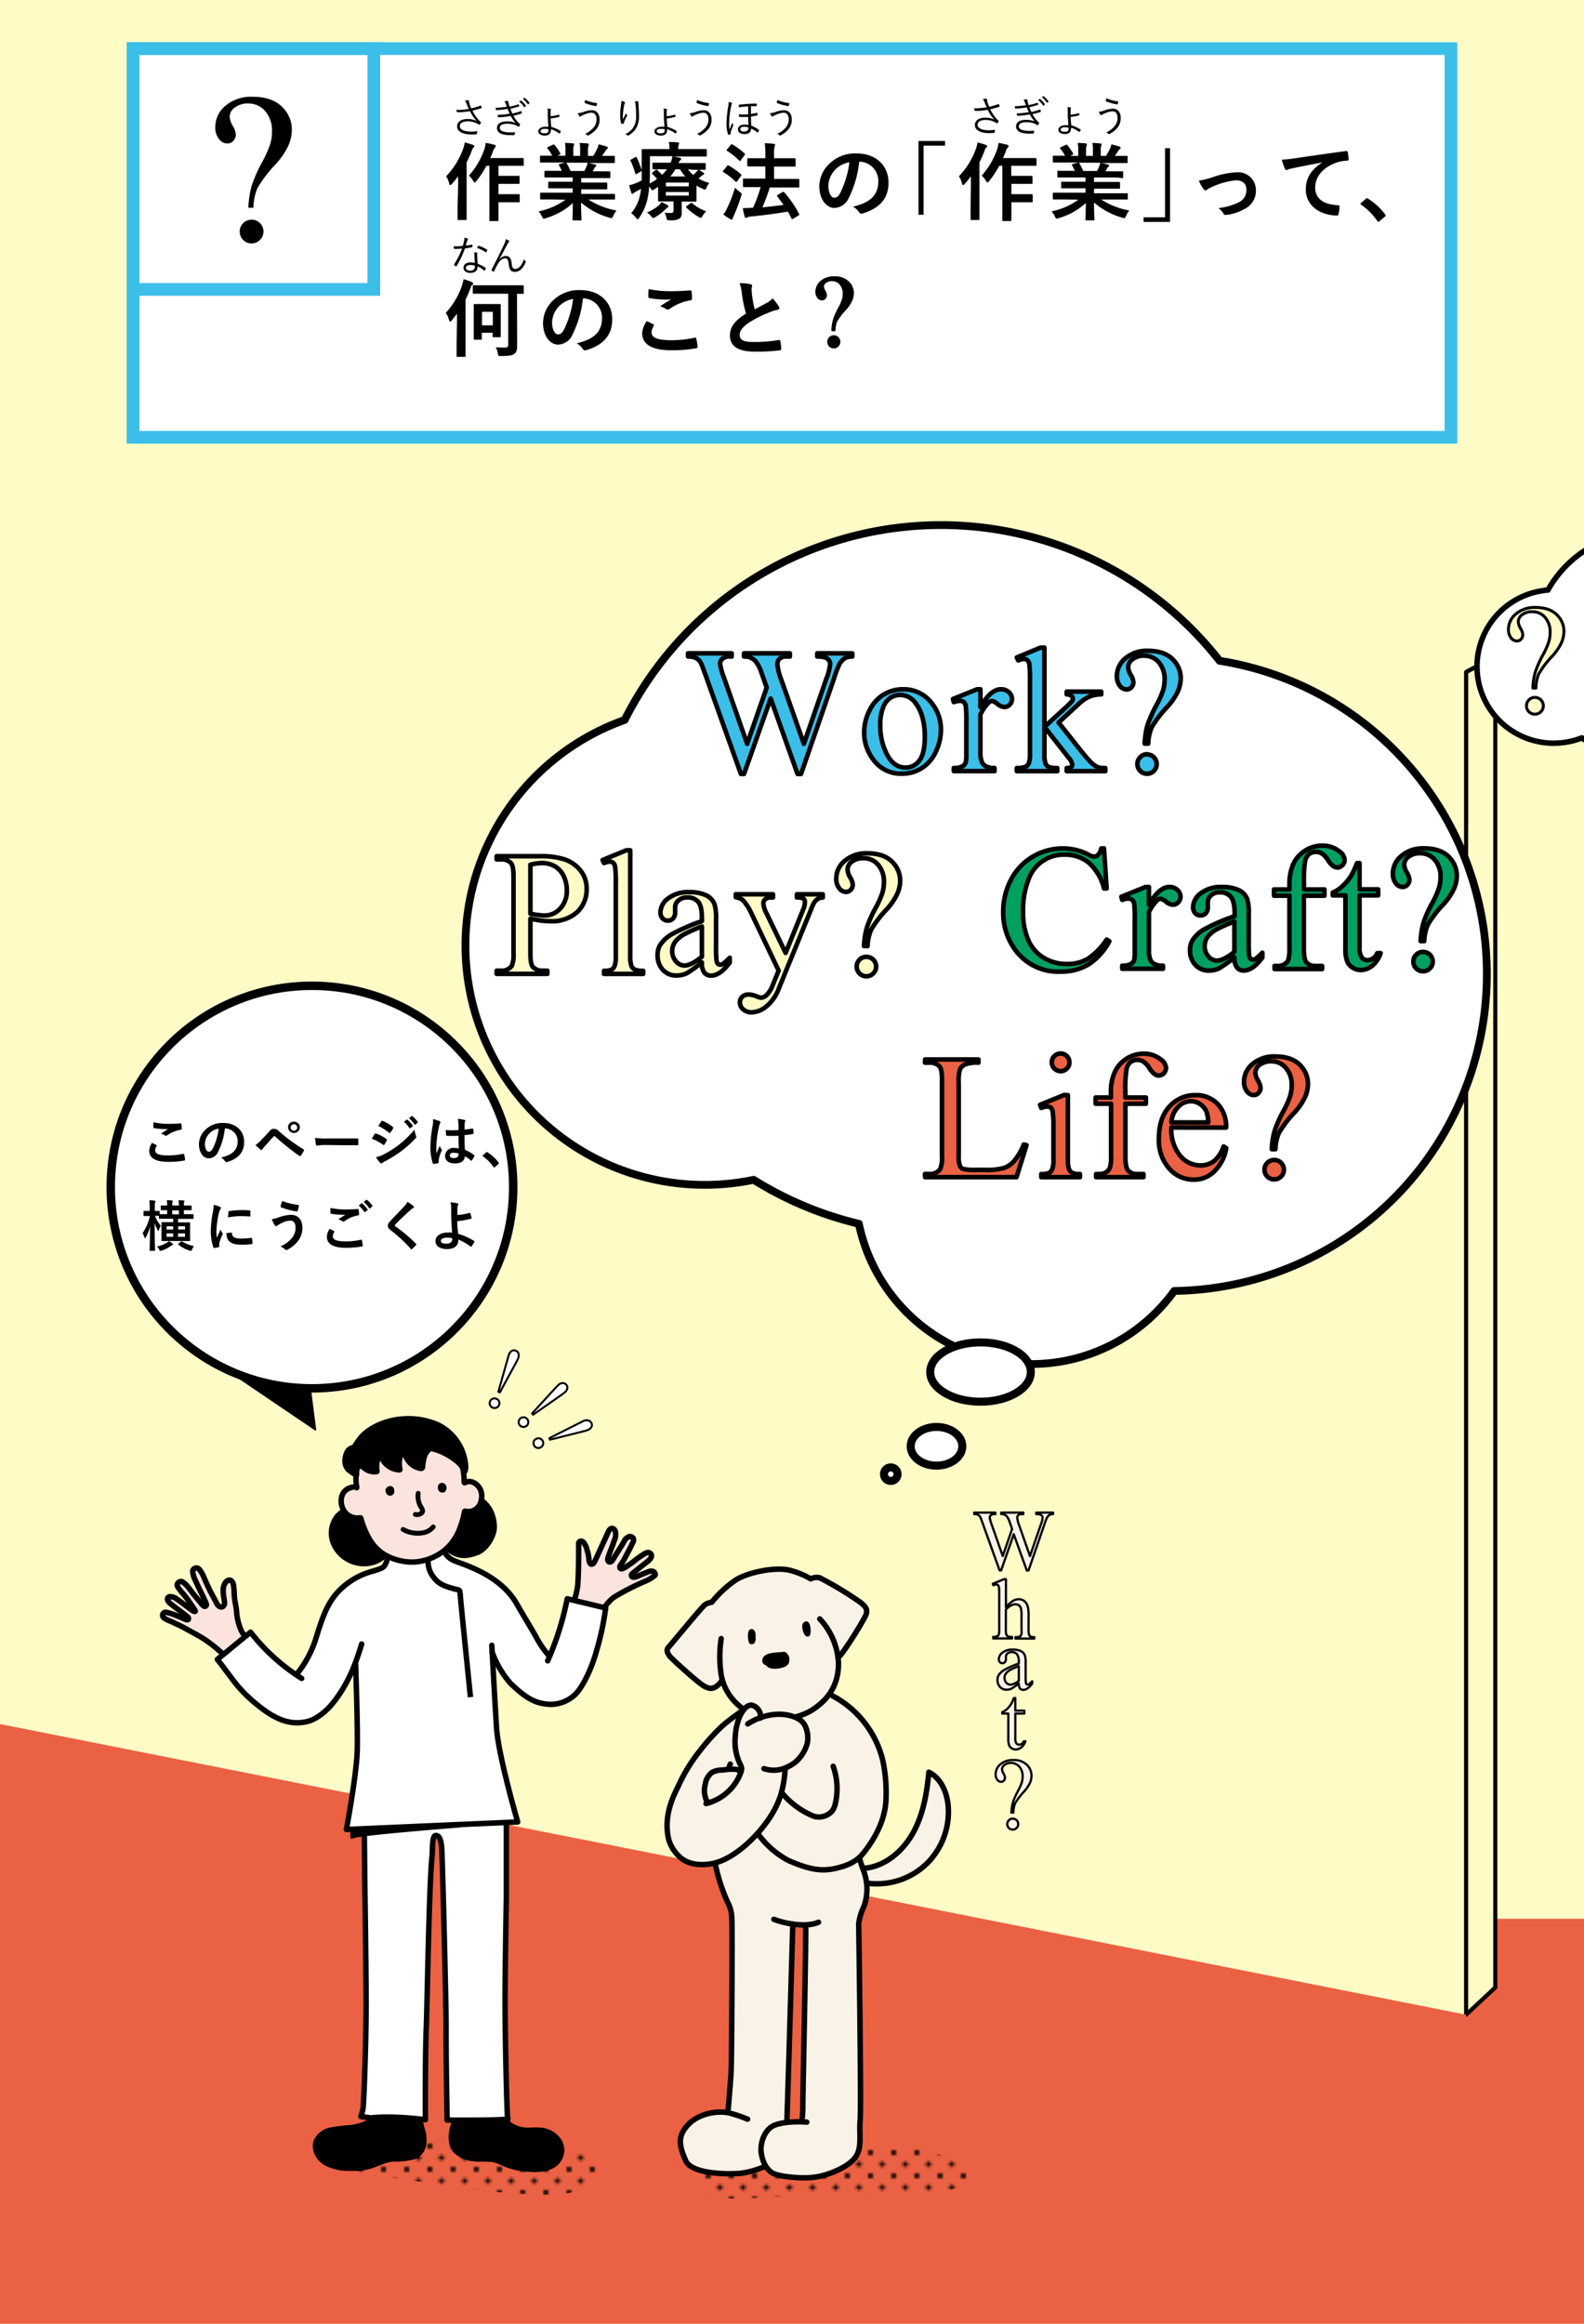 <svg id="レイヤー_1" data-name="レイヤー 1" xmlns="http://www.w3.org/2000/svg" xmlns:xlink="http://www.w3.org/1999/xlink" viewBox="0 0 375 550"><defs><style>.cls-1,.cls-10,.cls-17,.cls-19,.cls-6{fill:none;}.cls-2,.cls-22,.cls-30,.cls-4{fill:#fffbc7;}.cls-3,.cls-31{fill:#eb6143;}.cls-10,.cls-11,.cls-14,.cls-15,.cls-16,.cls-17,.cls-18,.cls-19,.cls-21,.cls-22,.cls-23,.cls-24,.cls-26,.cls-27,.cls-28,.cls-29,.cls-30,.cls-31,.cls-32,.cls-33,.cls-34,.cls-35,.cls-4,.cls-6,.cls-8{stroke:#000;stroke-linejoin:round;}.cls-4,.cls-6{stroke-width:0.97px;}.cls-5{clip-path:url(#clip-path);}.cls-10,.cls-11,.cls-14,.cls-15,.cls-16,.cls-18,.cls-19,.cls-21,.cls-22,.cls-23,.cls-24,.cls-27,.cls-28,.cls-29,.cls-30,.cls-31,.cls-32,.cls-33,.cls-34,.cls-6,.cls-8{stroke-linecap:round;}.cls-7{fill:url(#新規パターンスウォッチ_11);}.cls-27,.cls-8,.cls-9{fill:#f9f2e7;}.cls-10,.cls-11,.cls-15,.cls-17,.cls-8{stroke-width:1.29px;}.cls-11{fill:#fbe4de;}.cls-12{fill:url(#新規パターンスウォッチ_11-3);}.cls-13,.cls-15,.cls-21,.cls-23,.cls-24,.cls-28,.cls-34{fill:#fff;}.cls-14{stroke-width:0.98px;}.cls-16{stroke-width:1.67px;}.cls-18{stroke-width:1.49px;}.cls-19{stroke-width:1.14px;}.cls-20{clip-path:url(#clip-path-2);}.cls-21{stroke-width:1.3px;}.cls-22{stroke-width:0.7px;}.cls-23{stroke-width:1.84px;}.cls-24{stroke-width:1.9px;}.cls-25,.cls-29{fill:#3bbee8;}.cls-26{stroke-width:0.5px;}.cls-27{stroke-width:0.53px;}.cls-28{stroke-width:0.47px;}.cls-29,.cls-30,.cls-31,.cls-32{stroke-width:1.08px;}.cls-32{fill:#00a061;}.cls-33{stroke-width:0.36px;}.cls-34{stroke-width:2px;}.cls-35{stroke-width:0.19px;}</style><clipPath id="clip-path"><rect class="cls-1" x="347.09" width="27.91" height="195.16" transform="translate(722.09 195.16) rotate(180)"/></clipPath><pattern id="新規パターンスウォッチ_11" data-name="新規パターンスウォッチ 11" width="9" height="9" patternTransform="translate(35.9 59.31) scale(0.61)" patternUnits="userSpaceOnUse" viewBox="0 0 9 9"><rect class="cls-1" width="9" height="9"/><path d="M0,1A1,1,0,0,0,1,0H0Z"/><path d="M9,8A1,1,0,0,0,8,9H9Z"/><path d="M0,8A1,1,0,0,1,1,9H0Z"/><path d="M9,1A1,1,0,0,1,8,0H9Z"/><rect class="cls-1" width="9" height="9"/><circle cx="4.5" cy="4.5" r="1"/></pattern><pattern id="新規パターンスウォッチ_11-3" data-name="新規パターンスウォッチ 11" width="9" height="9" patternTransform="translate(35.9 57.77) scale(0.61)" patternUnits="userSpaceOnUse" viewBox="0 0 9 9"><rect class="cls-1" width="9" height="9"/><path d="M0,1A1,1,0,0,0,1,0H0Z"/><path d="M9,8A1,1,0,0,0,8,9H9Z"/><path d="M0,8A1,1,0,0,1,1,9H0Z"/><path d="M9,1A1,1,0,0,1,8,0H9Z"/><rect class="cls-1" width="9" height="9"/><circle cx="4.5" cy="4.5" r="1"/></pattern><clipPath id="clip-path-2"><rect class="cls-1" x="324.13" y="102.97" width="50.87" height="120.93" transform="translate(699.13 326.86) rotate(180)"/></clipPath></defs><rect class="cls-2" width="375" height="550"/><rect class="cls-3" x="347.09" y="454.13" width="27.91" height="95.87"/><polygon class="cls-4" points="354 155.42 347.09 159.05 347.09 476.84 354 470.4 354 155.42"/><polygon class="cls-3" points="347.09 550 0 550 0 408.05 347.09 476.84 347.09 550"/><g class="cls-5"><polyline class="cls-6" points="690.6 -21.66 347.09 159.05 347.09 466.84"/></g><path class="cls-7" d="M165.63,507.16c5.73.36,16.78-4.4,20.45-2.45s8.8,3,15.46,3,7.19,1,12.83.51,22.06,7.18,14.36,9.23-18.28,2.52-28.89,2S168.2,522,167.17,519,157.43,506.65,165.63,507.16Z"/><path class="cls-8" d="M205.17,442.13c4.82-.67,8.85-4.32,11.15-8.61s3.12-9.22,3.58-14.07c2.75,1.34,4.17,4.51,4.53,7.55a17.19,17.19,0,0,1-4.93,14,17,17,0,0,1-14.11,4.72,5.76,5.76,0,0,1-1.88-.54l.23-3.19A4.41,4.41,0,0,0,205.17,442.13Z"/><path class="cls-9" d="M203.44,439.63a5,5,0,0,0,.84-.88c3.3-4.08,5.46-8.69,5.49-13.46a36.4,36.4,0,0,0-.77-8.59,23.56,23.56,0,0,0-11.88-15.31l-18.68,1.91a43.71,43.71,0,0,0-7.38,5.15,49.39,49.39,0,0,0-5.36,5.92,39,39,0,0,0-5.16,8.46c-1.21,2.43-3.62,7.24-2.16,12.79a9.1,9.1,0,0,0,2.45,3.8c1.91,1.9,4.93,2.15,7.58,1.7.29-.05.58-.12.87-.19a40.34,40.34,0,0,0,3,9.29,8,8,0,0,1,.43.91,10,10,0,0,1,.55,2.94c.13,1.19,0,33.84-.18,36.58-.07,1.37-.48,5.93-.77,9.35-2.61-.47-6.81.2-9.29,2.77-2.7,2.8-2.19,5.06-.65,8.6,1.4,3.21,9.84,3.27,12.79,3a20.8,20.8,0,0,0,6.15-1.72,4.59,4.59,0,0,0,1.73,1.7c1.24.68,5.62,1.28,9.14,1s8.52-2.36,10.29-4.68.88-5.59,1.19-8.77-.34-46.65-.34-46.65a13.58,13.58,0,0,1,1.25-4.09,12.2,12.2,0,0,0,0-8.16A27.35,27.35,0,0,1,203.44,439.63Zm-13.38,58.78a26.66,26.66,0,0,1-.22,3.8,14.81,14.81,0,0,0-3.52.13c0-.62,0-1.21,0-1.74.14-2.74,1.36-45.2,1.36-45.2a17.31,17.31,0,0,0,3,.19C190.92,457,190.05,496.05,190.06,498.41Z"/><path class="cls-10" d="M172.89,417.54s-4.59,11.16-4.34,17.66a42.76,42.76,0,0,0,3.7,15,8.26,8.26,0,0,1,1,3.85c.13,1.19,0,33.84-.18,36.58-.07,1.37-.37,5.11-.67,8.53"/><path class="cls-10" d="M190.72,455.59c.2,1.37-.67,40.46-.66,42.82a24,24,0,0,1-.22,3.6"/><path class="cls-10" d="M183.21,454.27c2.48,1,7.7,2,10.57.69"/><path class="cls-10" d="M187.69,455.4s-1.22,42.46-1.36,45.2.6,7.1-1.09,9.36-7.15,4.2-10.11,4.44-11.39.18-12.79-3c-1.54-3.54-2.05-5.8.65-8.6s7.44-3.34,9.95-2.62a35.26,35.26,0,0,1,4.05,1.39"/><path class="cls-10" d="M197.12,401.39A23.56,23.56,0,0,1,209,416.7a36.4,36.4,0,0,1,.77,8.59c0,4.77-2.19,9.38-5.49,13.46-1.74,2.16-4.38,3-6.54,3.48-3.39.77-6.37.18-11.08-1.88a20.93,20.93,0,0,1-7.3-6.44"/><path class="cls-10" d="M197.25,418.06a15.71,15.71,0,0,1,.42,9.2,4.24,4.24,0,0,1-.7,1.41,4.18,4.18,0,0,1-4.3,1.21A19.18,19.18,0,0,1,185,424.2"/><path class="cls-9" d="M168,426.62c-.88-.21-.88-.73-1.12-1.61a5.7,5.7,0,0,1,.06-2.69,4.33,4.33,0,0,1,1.56-2.79,4.92,4.92,0,0,1,2.36-.59c.84-.06,1.71-.22,2.55-.2s1.43,0,1.95.68c0,0,1.22,4.7-.55,6.17S168,426.62,168,426.62Z"/><path class="cls-9" d="M191,502.27c-2.38-.19-6.1-.06-8,.9s-3.18,4-2.76,6.54,1.53,4,2.77,4.67,5.62,1.28,9.14,1,8.52-2.36,10.29-4.69.88-5.58,1.19-8.76Z"/><path class="cls-9" d="M203.86,379.37a81.58,81.58,0,0,0-9.8-5.94,3.13,3.13,0,0,0-2.13.26,18.89,18.89,0,0,0-4.4-1.88c-3.41-1.15-10.27.25-13.28,2.1a26.52,26.52,0,0,0-5.76,5.33,10.12,10.12,0,0,0-1.6.58c-.74.36-7.94,9.31-8.63,10.06s-.08,1.54.24,2.05,6.81,6.41,8.22,7.16,1.94.58,2.76.13a5.47,5.47,0,0,0,1.52-1.61,13.23,13.23,0,0,0,9.38,9c4.06,1.21,9.3-.27,11.72-1.77,5.06-3.14,6.53-7.39,6.38-11.56a9.06,9.06,0,0,0-.07-.91A74.89,74.89,0,0,0,205.08,382C205.39,380.9,205,380.32,203.86,379.37Z"/><path class="cls-10" d="M170.74,387.83a28.48,28.48,0,0,0,0,8.61c.75,4.23,3.86,8.42,9.65,10.15,4.06,1.21,9.3-.27,11.72-1.77,5.06-3.14,6.53-7.39,6.38-11.56a16.48,16.48,0,0,0-4.41-10.09"/><path class="cls-10" d="M198.44,392.31c1.23-.95,6.33-9.22,6.64-10.31s-.11-1.68-1.22-2.63a81.58,81.58,0,0,0-9.8-5.94,3.13,3.13,0,0,0-2.13.26,18.89,18.89,0,0,0-4.4-1.88c-3.41-1.15-10.27.25-13.28,2.1a26.52,26.52,0,0,0-5.76,5.33,3.4,3.4,0,0,0-1.6.58c-.68.46-7.94,9.31-8.63,10.06s-.08,1.54.24,2.05,6.81,6.41,8.22,7.16,1.94.58,2.76.13a5.08,5.08,0,0,0,1.48-1.56"/><path d="M177.36,385.83a1.25,1.25,0,0,0-.22.55,4.85,4.85,0,0,0,.11,2.21.82.82,0,0,0,.26.47.89.89,0,0,0,1.17-.29,2,2,0,0,0,.2-1.2l0-.59a1.83,1.83,0,0,0-.26-1A.77.77,0,0,0,177.36,385.83Z"/><path d="M190.72,387.17a.71.71,0,0,0,.86.06.82.82,0,0,0,.25-.43c.22-.73.09-3.92-1.52-2.82C189.5,384.54,190.13,386.7,190.72,387.17Z"/><path d="M185.2,391a1.51,1.51,0,0,1,.67,0,1.4,1.4,0,0,1,.58.55,1.88,1.88,0,0,1,.44.88,1.32,1.32,0,0,1-.54,1.13,3.38,3.38,0,0,1-1.2.51c-1,.28-4.82.84-4.68-1.12S183.94,391.15,185.2,391Z"/><path d="M185.5,394.61a2,2,0,0,0,1.27-1,2.19,2.19,0,0,0-.08-1.31,1.19,1.19,0,0,0-.27-.55,1.11,1.11,0,0,0-.64-.23c-1.29-.12-4.45-.06-4.56,1.8C181.1,395.45,184.3,395.07,185.5,394.61Z"/><path class="cls-9" d="M189.79,407.39a5.49,5.49,0,0,0-1.7-1,11.68,11.68,0,0,0-8.11.18,2.69,2.69,0,0,0-2.09-3c-1.27-.08-2.23,1.56-2.72,2.5a14.19,14.19,0,0,0-1.12,4.81,12.31,12.31,0,0,0,1.09,6.56,3,3,0,0,1,.4,1.06,2.19,2.19,0,0,1-.16.91,11.71,11.71,0,0,1-8.26,7.45l-6.29,12.55c1.91,1.9,4.93,2.15,7.58,1.7,5-.86,10.3-5.92,13.25-10.08s3.88-7.56,4.26-12.6h0a8.33,8.33,0,0,0,5.07-5.36C191.59,411.37,191.15,408.58,189.79,407.39Z"/><path class="cls-10" d="M175.86,404.83a53.22,53.22,0,0,0-4.8,3.62,49.39,49.39,0,0,0-5.36,5.92,39,39,0,0,0-5.16,8.46c-1.21,2.43-3.62,7.24-2.16,12.79a9.1,9.1,0,0,0,2.45,3.8c1.91,1.9,4.93,2.15,7.58,1.7,5-.86,10.3-5.92,13.25-10.08s3.88-7.56,4.26-12.6"/><path class="cls-10" d="M175.38,419.42c-.52-.67-1.17-.65-1.95-.68s-1.71.14-2.55.2a4.92,4.92,0,0,0-2.36.59,4.33,4.33,0,0,0-1.56,2.79,5.7,5.7,0,0,0-.06,2.69c.24.88.24,1.4,1.12,1.61"/><path class="cls-10" d="M180,406.64a2.67,2.67,0,0,0-2.08-3.06c-1.27-.08-2.23,1.56-2.72,2.5a14.19,14.19,0,0,0-1.12,4.81,12.31,12.31,0,0,0,1.09,6.56,3,3,0,0,1,.4,1.06,2.19,2.19,0,0,1-.16.91,11.71,11.71,0,0,1-8.26,7.45"/><path class="cls-10" d="M180.87,418.61a7.44,7.44,0,0,0,4.43.06,10.13,10.13,0,0,0,3-1.6,9,9,0,0,0,2.68-4c.6-1.71.16-4.5-1.2-5.69a5.49,5.49,0,0,0-1.7-1c-3.59-1.37-7.82-.44-11.05,1.64"/><path class="cls-10" d="M191,502.27c-2.38-.19-6.1-.06-8,.9s-3.18,4-2.76,6.54,1.53,4,2.77,4.67,5.62,1.28,9.14,1,8.52-2.36,10.29-4.69.88-5.58,1.19-8.76-.34-46.65-.34-46.65a13.58,13.58,0,0,1,1.25-4.09,12.2,12.2,0,0,0,0-8.16,27.35,27.35,0,0,1-1.08-3.37"/><path class="cls-11" d="M139.44,369.21c.05.63.37,1,.53,1,.62,0,.7-.46,1-1l3-6.56a1.56,1.56,0,0,1,.62-.82c.55-.28,1,.2,1.13.8a3.11,3.11,0,0,1-.23,1.82c-.46,1.4-1.05,2.69-1.5,4.1a1.81,1.81,0,0,0-.12.56.61.61,0,0,0,.24.51.6.6,0,0,0,.66-.07,1.55,1.55,0,0,0,.42-.55c.81-1.41,1.73-2.69,2.52-4.12a2.41,2.41,0,0,1,1-1.1.92.92,0,0,1,1.26.42,1.35,1.35,0,0,1-.18.93c-.56,1.24-1.15,2.28-1.77,3.48-.25.49-.57,1-.81,1.39s-.72.83-.34,1.22c.16.16.42.1.63,0a4.73,4.73,0,0,0,1.08-.64,15,15,0,0,0,1.72-1.24,15.28,15.28,0,0,1,1.87-1.31,3,3,0,0,1,1-.54.87.87,0,0,1,1,.42.84.84,0,0,1,0,.66,3.07,3.07,0,0,1-1,1.1l-3.3,2.63c-.21.16-.44.39-.38.65a.45.45,0,0,0,.33.32,1.11,1.11,0,0,0,.48,0,4.64,4.64,0,0,0,1.17-.45c.32-.12,1.87-.79,2.2-.88a1.46,1.46,0,0,1,1,0c.31.15.57.63.39.92a9.24,9.24,0,0,1-2.11,1.31,55.54,55.54,0,0,0-7.68,3.93,10.09,10.09,0,0,0-2.56,3,11.14,11.14,0,0,1-2.26,2.89c-1.78,1.26-4.76-.47-6.48-1.15a18.25,18.25,0,0,0,2.82-7.77c.2-3.28.21-6.53.2-9.82,0-.34.67-.87,1.25-.07a6,6,0,0,1,.51.89c.15.35.25.93.38,1.27A10.39,10.39,0,0,1,139.44,369.21Z"/><path class="cls-12" d="M100.48,506.65s10.26-1.54,16.42-.51,9.7,2.44,19.21,3.27,7.47,10.58-7.41,10.07-20.34-2.05-32.83-3.6-19-3.59-13.34-6.15S94.84,505.62,100.48,506.65Z"/><path class="cls-13" d="M116.5,391a23.44,23.44,0,0,0,4.44,7.52c1.36,1.18,4.2,4.23,7.79,4.71a8.43,8.43,0,0,0,7.44-2.17c2.2-2.2,4.18-7.14,5-10.15a66.59,66.59,0,0,0,2.22-10.32c-3.71-.91-5.4-1.28-9.11-2.19a68.23,68.23,0,0,1-4.62,14.68Z"/><path class="cls-11" d="M60.2,389.32a8.91,8.91,0,0,1-3.13-3.48A13.26,13.26,0,0,1,56,381.25c-.15-1.32-.42-2.3-.49-3.12-.14-1.73-.06-3.2-.56-3.8s-1.07-.41-1.63.29a3.39,3.39,0,0,0-.47,2.05c0,1,.3,2.24.31,2.63a1,1,0,0,1-.51,1c-.55.18-1-.22-1.23-.62s-1.1-2.07-1.69-3.16c-.35-.67-1-2.17-1.45-3.17a6.56,6.56,0,0,0-1.09-1.9.9.9,0,0,0-1.57.34,5.22,5.22,0,0,0,.61,2.22l.69,1.51c.19.42,1.71,3.48,1.86,3.93s.1.48,0,.61-.31.17-.44.11a2.44,2.44,0,0,1-.79-.76L46,377.53c-.49-.61-.87-1.14-1.22-1.57a6.67,6.67,0,0,0-1.52-1.54c-.7-.39-1.63.41-1.21,1.09a9.85,9.85,0,0,0,1.19,1.57,22.43,22.43,0,0,1,1.6,2.08c.62.89,1,1.49,1.28,1.9s0,.42-.42.2-1.75-1.27-2.25-1.65-1.15-.84-1.51-1.08a2.64,2.64,0,0,0-1.8-.62.6.6,0,0,0-.5.67c.11.52.65.94,1.19,1.36s3.56,2.65,3.71,2.87.08.47,0,.52c-.28.11-.57,0-.93-.18-.85-.39-1.34-.55-1.76-.74a12.54,12.54,0,0,0-2.43-.79.73.73,0,0,0-.55,1.34,6,6,0,0,0,1.34.7c.45.17.78.34,1.45.66.85.4,1.79.84,2.15,1.07.14.09,3.12,1.67,4.32,2.42a34.34,34.34,0,0,1,4,3.08c2.52,2.31,3.28,3.06,3.28,3.06Z"/><path class="cls-14" d="M120.9,502.86a7.61,7.61,0,0,0,4.67,1.18,18.27,18.27,0,0,1,3,.07,6.07,6.07,0,0,1,3.35,1.86,4.28,4.28,0,0,1,1.16,3.44,4.52,4.52,0,0,1-3,3.62,10.93,10.93,0,0,1-4.73.52,17.09,17.09,0,0,1-5.2-1c-.94-.38-1.84-.83-2.8-1.13-1.61-.49-3.26-.17-4.93-.32a7.84,7.84,0,0,1-4.55-1.83c-1.32-1.43-1.38-3.71-.88-5.6s1.52-4.11,1.15-6a35.35,35.35,0,0,0,8.25.84,16.31,16.31,0,0,1,1.94-.45c.44.19.3.82.35,1.23A5.17,5.17,0,0,0,120.9,502.86Z"/><path class="cls-14" d="M87.26,502.11a11.33,11.33,0,0,1-4.42,1.34,44.94,44.94,0,0,0-4.5.55,5,5,0,0,0-3.53,2.59c-.82,1.91.33,4.22,2.07,5.34a11.38,11.38,0,0,0,6,1.39,15.19,15.19,0,0,0,4.41-.41c2-.54,3.92-1.7,6-1.8a16.77,16.77,0,0,0,4.36-.43,3.75,3.75,0,0,0,2.76-3.14,7.38,7.38,0,0,0-.27-3.42,18.17,18.17,0,0,1-.77-5.74c-2.94,0-5.38-.08-8.33-.06-1.18,0-1.6-.23-2.1.9S88.3,501.37,87.26,502.11Z"/><path class="cls-15" d="M119.46,501.62c-2.76.26-13.61.16-13.61.16s-.29-16.23-.24-22.24c0-5.27-.74-35-1-41.37-.09-2.3-.45-3.75-1.43-3.75s-.72,3.39-.9,5c-.7,6.3-1.14,35.07-1.36,40.33-.29,7.24-.21,21.95-.21,21.95s-7.58-1.05-12.87-.43l-2.4-.31a13,13,0,0,0,.5-1.88c.27-2.22.74-16.92.74-24.57S86.37,446,86.37,446l-.21-21.17,33.71,3.39v21.07s-.3,16.73-.3,24.38.38,25.26.59,27.48l.08.44Z"/><path d="M84.77,407.27S83,430.5,82.94,434.06c0,1.84.19,1,1.62.81,5.22-.84,24.07-2.32,24.07-2.32L122,430.7s-2.83-11.77-4.37-17.42a20.62,20.62,0,0,0-4.5-8.61Z"/><path class="cls-13" d="M70,396.37a38.8,38.8,0,0,1-10.71-10l-7.87,6.45c1.58,1.93,3.1,4.16,4.68,6.09a32,32,0,0,0,4.26,4.22c3.74,3.12,7.59,5.53,12.33,4.39,2.27-.54,4.62-2.53,6.07-4.35a33.13,33.13,0,0,0,4.57-7.71l.83-.06c.14,4.07.5,15.44.31,19.53C84.23,420.81,82,433,82,433l40.6-1.72s-4.52-15.49-5-22.15c-.19-2.74-.66-11.12-.93-16l.69-.05a22.68,22.68,0,0,0,3.62,5.49c1.36,1.18,4.2,4.23,7.79,4.71a8.43,8.43,0,0,0,7.44-2.17c2.2-2.2,4.18-7.14,5-10.15a66.59,66.59,0,0,0,2.22-10.32c-3.71-.91-5.4-1.28-9.11-2.19A68.07,68.07,0,0,1,130.09,392a31,31,0,0,1-3.28-4.81c-1.3-2.25-3.2-5.37-4.48-7.63-3.62-6.37-11.17-8.83-14.27-10C104.73,368.43,105,366,105,366s-1.71,2.76-6.69,3.11c-4.31.3-6.49-1.49-6.49-1.49a5.18,5.18,0,0,1-.77,2.94c-.88,1.25-4,1.07-7.61,3.39-5.36,3.43-6.7,7.51-8.77,14.22A30,30,0,0,1,70,396.37Z"/><path class="cls-16" d="M79.79,359.29a6.13,6.13,0,0,0-.92,5.16,7.39,7.39,0,0,0,3.18,4.22,7.57,7.57,0,0,0,6.49.84,6.51,6.51,0,0,0,4.23-4.88,10.92,10.92,0,0,0,0-2.68,6.37,6.37,0,0,0-.45-2,4.37,4.37,0,0,0-.88-1.24C88.66,355.8,82.24,356,79.79,359.29Z"/><path class="cls-16" d="M116.82,361.2c.12,2.17-1.89,5.36-3.93,6.09-2.39.86-4.09,1-6.17-.41a7.11,7.11,0,0,1-3-6.59C104.78,352.16,116.3,351.89,116.82,361.2Z"/><path class="cls-15" d="M129.73,391.62a23.28,23.28,0,0,1-2.92-4.39c-1.3-2.25-3.2-5.37-4.48-7.63-3.62-6.37-11.17-8.83-14.27-10C104.73,368.43,105,366,105,366s-1.71,2.76-6.69,3.11c-4.31.3-6.49-1.49-6.49-1.49a5.18,5.18,0,0,1-.77,2.94c-.88,1.25-4,1.07-7.61,3.39-5.36,3.43-6.7,7.51-8.77,14.22a25.63,25.63,0,0,1-4.1,7.68"/><path class="cls-10" d="M116.43,389.42s.86,15.71,1.13,19.66c.47,6.66,5,22.15,5,22.15L82,433s2.28-12.14,2.55-18.06c.23-5-.36-21-.36-21"/><path class="cls-17" d="M111.38,401.68S109.17,380.09,109,378s-.1-1.54-1.68-2-3.28-.91-4.48-2.46a6,6,0,0,1-1.49-3.75l-.11-1.51"/><path class="cls-11" d="M105.39,366.8a12.22,12.22,0,0,0,3.35-4.75,22,22,0,0,0,1.23-4.24c0-.13.1-.15.24-.12a3.07,3.07,0,0,0,3.4-1.63c1-2.25.23-4.41-1.67-5.25a2.2,2.2,0,0,0-1.86.11c-.18.15-.22-.23-.2-.51a15.46,15.46,0,0,0-1.08-5.55c-2.11-5.4-6.3-9.38-13.64-8.6a11.91,11.91,0,0,0-5.83,2.27c-2.8,1.85-4.53,5.92-5,10.54a9.51,9.51,0,0,0,.13,2.93c0,.13,0,.14-.06.08-.3-.26-.93-.11-1.32,0-3.16.85-2.85,5.24-.44,6.66a3.89,3.89,0,0,0,2.6.5c.12,0,.16,0,.18.1a21.19,21.19,0,0,0,2.08,5,10.59,10.59,0,0,0,3.42,3.54,13.25,13.25,0,0,0,7.14,1.83A12.75,12.75,0,0,0,105.39,366.8Z"/><path class="cls-18" d="M85.11,340.81c2.19-3.07,7-4.74,10.43-4.88a17.09,17.09,0,0,1,8.22,1.45,11.64,11.64,0,0,1,6.34,9.2,4,4,0,0,1-.09,1.54,6,6,0,0,0-2.22-2.68A14.77,14.77,0,0,0,99,342.32c-3.24,0-6.33,1.21-9.34,2.41a20.17,20.17,0,0,0-6,3.17c-.2.17-1.28,0-1.24-.32a17.23,17.23,0,0,1,.79-3.41A14.2,14.2,0,0,1,85.11,340.81Z"/><path class="cls-18" d="M82.24,343.77a4.72,4.72,0,0,0-.44,2.4,2.7,2.7,0,0,0,.2.79,2.74,2.74,0,0,0,1,1.14,3.87,3.87,0,0,0,1.33.83,7,7,0,0,1,1.6-5.42.56.56,0,0,0,.17-.32A.41.41,0,0,0,86,343a1.32,1.32,0,0,0-1.11-.43C83.65,342.56,82.7,342.82,82.24,343.77Z"/><path class="cls-18" d="M85.17,343.6a3.49,3.49,0,0,0,.7,3.4,3.83,3.83,0,0,0,3.28,1.22,5.77,5.77,0,0,1,1.7-5.26c.21-.19.45-.41.43-.69a.65.65,0,0,0-.18-.37,2.24,2.24,0,0,0-1.63-.47C87.69,341.4,85.87,341.69,85.17,343.6Z"/><path class="cls-18" d="M91.87,341.42a2.3,2.3,0,0,0-1.25,1,2.41,2.41,0,0,0-.2,1.06,4.47,4.47,0,0,0,.39,2.17,4.71,4.71,0,0,0,3.77,2.14,6.59,6.59,0,0,1,1.48-5.73c.11-.12.23-.26.18-.41a.35.35,0,0,0-.15-.19C95,340.51,93.11,340.92,91.87,341.42Z"/><path class="cls-18" d="M97.63,340.83a2.62,2.62,0,0,0-1.55,1.29,2.73,2.73,0,0,0-.2,1.39,4.5,4.5,0,0,0,3.71,3.93.26.26,0,0,0,.35-.31,12.19,12.19,0,0,1,.41-2.34,3.62,3.62,0,0,1,1.32-1.92.93.93,0,0,0,.31-.28.68.68,0,0,0-.14-.71A3.68,3.68,0,0,0,97.63,340.83Z"/><path d="M91.37,352.27a1.28,1.28,0,0,0,0,1,1.58,1.58,0,0,0,.24.42,1.1,1.1,0,0,0,1,.29.93.93,0,0,0,.72-.76,2.46,2.46,0,0,0,0-.47,1.55,1.55,0,0,0-.07-.43,1,1,0,0,0-1.84,0Z"/><path d="M104,353a1.26,1.26,0,0,1-.33-1.06,1.54,1.54,0,0,1,.12-.48,1,1,0,0,1,1-.49,1.15,1.15,0,0,1,.85.73,1.38,1.38,0,0,1-.12,1.14,1,1,0,0,1-.24.29A1.12,1.12,0,0,1,104,353Z"/><path class="cls-19" d="M95.43,362a7,7,0,0,0,4.61.79,3.92,3.92,0,0,0,2.52-1.39"/><path class="cls-19" d="M99,353.44a5,5,0,0,0,.65,3.24,3.13,3.13,0,0,1,.35.65.73.73,0,0,1-.1.69,1.67,1.67,0,0,1-1.57.42"/><path class="cls-10" d="M85.62,389.11c-1.54,5.18-3.45,9.81-6.83,14-1.45,1.82-3.8,3.81-6.07,4.35-4.74,1.14-8.59-1.27-12.33-4.39a31.45,31.45,0,0,1-4.26-4.22c-1.58-1.93-3.1-4.16-4.68-6.09l7.87-6.45a46.83,46.83,0,0,0,12.1,10.94"/><path class="cls-10" d="M116.5,391a23.44,23.44,0,0,0,4.44,7.52c1.36,1.18,4.2,4.23,7.79,4.71a8.43,8.43,0,0,0,7.44-2.17c2.2-2.2,4.18-7.14,5-10.15a66.59,66.59,0,0,0,2.22-10.32c-3.71-.91-5.4-1.28-9.11-2.19a68.23,68.23,0,0,1-4.62,14.68"/><g class="cls-20"><path class="cls-21" d="M411,135.81l-.4.06a26.75,26.75,0,0,0-44.14,3.79q-.53,0-1.05.12a18.14,18.14,0,1,0,5.09,35.92,17.83,17.83,0,0,0,4-1.06,26.74,26.74,0,0,0,9.68,4.21,12.82,12.82,0,0,0,23.54,4A24.11,24.11,0,1,0,411,135.81Z"/><path class="cls-22" d="M363.62,162.85h-.73a16.64,16.64,0,0,1,.56-3.73,25.76,25.76,0,0,1,1.82-4.1,18.48,18.48,0,0,0,1.39-3.1,7.44,7.44,0,0,0,.32-2.19,5.18,5.18,0,0,0-1.2-3.6,3.82,3.82,0,0,0-3-1.34,3.75,3.75,0,0,0-2.45.73,2.09,2.09,0,0,0-.89,1.59,3.57,3.57,0,0,0,.53,1.62,3.49,3.49,0,0,1,.54,1.47,1.53,1.53,0,0,1-.41,1.08,1.33,1.33,0,0,1-1,.44,1.79,1.79,0,0,1-1.37-.74,3.17,3.17,0,0,1-.61-2.07,4.68,4.68,0,0,1,1.73-3.57,6.77,6.77,0,0,1,4.7-1.56c2.45,0,4.26.72,5.41,2.15a5.36,5.36,0,0,1,1.29,3.48,7,7,0,0,1-.58,2.68,12.76,12.76,0,0,1-2.21,3.24,23,23,0,0,0-3.17,4.15A9.38,9.38,0,0,0,363.62,162.85Zm-.25,2.21a2,2,0,0,1,2,2,1.92,1.92,0,0,1-.59,1.4,2,2,0,0,1-1.42.58,2,2,0,0,1-1.4-.58,1.91,1.91,0,0,1-.58-1.4,2,2,0,0,1,2-2Z"/></g><path class="cls-23" d="M352,230.52a75.06,75.06,0,0,0-63.27-74.12,83.82,83.82,0,0,0-140.84,14,56.65,56.65,0,0,0,30.53,108.84,83.65,83.65,0,0,0,24.91,10.41A41.72,41.72,0,0,0,278,305.54,75,75,0,0,0,352,230.52Z"/><ellipse class="cls-24" cx="232.13" cy="324.74" rx="11.91" ry="7.02"/><ellipse class="cls-24" cx="221.71" cy="342.31" rx="6.11" ry="4.58"/><circle class="cls-24" cx="210.88" cy="348.91" r="1.61"/><rect class="cls-13" x="31.5" y="11.5" width="312" height="92"/><path class="cls-25" d="M342,13v89H33V13H342m3-3H30v95H345V10Z"/><path class="cls-25" d="M87,13V67H33V13H87m3-3H30V70H90V10Z"/><path d="M108.45,44.25c0-.74,0-1.64,0-2.52a19.37,19.37,0,0,1-1.5,1.84c-.14.16-.26.24-.34.24s-.2-.1-.26-.34a4.89,4.89,0,0,0-.74-1.74,18.46,18.46,0,0,0,4.06-6.58,7.23,7.23,0,0,0,.36-1.44c.72.2,1.38.36,1.94.58.24.1.32.18.32.3s0,.22-.2.36-.24.28-.44.84a28,28,0,0,1-1.18,2.64V48.85c0,2,0,2.94,0,3s0,.22-.22.22h-1.7c-.2,0-.22,0-.22-.22s0-1.08,0-3Zm6.72-5a23.2,23.2,0,0,1-2.4,3.62c-.18.22-.28.32-.38.32s-.22-.12-.38-.4a4.62,4.62,0,0,0-1-1.22,18.54,18.54,0,0,0,3.66-6.24,7.38,7.38,0,0,0,.32-1.52c.74.14,1.36.26,2,.44.24.06.38.16.38.3a.46.46,0,0,1-.18.38,2.56,2.56,0,0,0-.52,1c-.18.48-.38,1-.62,1.48h5.22c1.78,0,2.38,0,2.48,0s.24,0,.24.24V39c0,.22,0,.24-.24.24s-.7,0-2.48,0H118v2.38h2.56c1.58,0,2.1,0,2.22,0s.22,0,.22.22v1.46c0,.2,0,.22-.22.22s-.64,0-2.22,0H118v2.44h2.56c1.6,0,2.14,0,2.26,0s.22,0,.22.2v1.48c0,.22,0,.24-.22.24s-.66,0-2.26,0H118v1.1c0,2,0,3,0,3.12s0,.22-.22.22h-1.7c-.2,0-.22,0-.22-.22s0-1.12,0-3.12V39.21Z"/><path d="M130.63,47.21c-1.8,0-2.4,0-2.52,0s-.24,0-.24-.22V45.85c0-.22,0-.24.24-.24s.72,0,2.52,0h4.94V44.57h-2.82c-1.94,0-2.64,0-2.76,0s-.2,0-.2-.22V43.25c0-.22,0-.24.2-.24s.82,0,2.76,0h2.82V42h-3.76c-1.92,0-2.56,0-2.68,0s-.24,0-.24-.2V40.65c0-.2,0-.22.24-.22s.76,0,2.68,0H133c-.22-.48-.42-.88-.64-1.26-.1-.18-.12-.26.14-.34l1.3-.36h-3.2c-1.8,0-2.4,0-2.52,0s-.24,0-.24-.22V37.09c0-.22,0-.24.24-.24s.72,0,2.52,0h.14a9.5,9.5,0,0,0-1.14-1.72c-.12-.14-.08-.22.16-.34l1.16-.54c.2-.1.26-.08.38.08a11.94,11.94,0,0,1,1.34,1.94c.1.18.1.2-.16.34l-.48.24h1.86V35.57a7.84,7.84,0,0,0-.12-1.74c.62,0,1.4.06,1.94.12q.24,0,.24.18a1.05,1.05,0,0,1-.08.34,3.12,3.12,0,0,0-.12,1.1v1.32h1.62v-1.3a7.93,7.93,0,0,0-.12-1.76,19.24,19.24,0,0,1,1.92.14c.18,0,.26.08.26.18a.94.94,0,0,1-.08.32,3.12,3.12,0,0,0-.12,1.1v1.32h1.24a14.83,14.83,0,0,0,.92-1.64,3.82,3.82,0,0,0,.34-1.08,16.76,16.76,0,0,1,1.94.52c.18.06.26.16.26.26a.41.41,0,0,1-.2.34,2,2,0,0,0-.34.38c-.26.42-.54.82-.82,1.22h.28c1.8,0,2.4,0,2.52,0s.22,0,.22.24v1.24c0,.2,0,.22-.22.22s-.72,0-2.52,0h-3.5c.52.1,1,.2,1.58.36.16,0,.26.12.26.24a.35.35,0,0,1-.22.3,1.39,1.39,0,0,0-.28.42l-.36.64h1.3c1.92,0,2.56,0,2.68,0s.22,0,.22.22v1.18c0,.18,0,.2-.22.2s-.76,0-2.68,0h-4v1.06h3.18c2,0,2.64,0,2.76,0s.22,0,.22.24v1.14c0,.2,0,.22-.22.22s-.8,0-2.76,0h-3.18v1.08h5.26c1.8,0,2.4,0,2.52,0s.22,0,.22.24V47c0,.2,0,.22-.22.22s-.72,0-2.52,0h-3.56a18.15,18.15,0,0,0,6.66,2.6,5.67,5.67,0,0,0-.78,1.28c-.16.38-.24.52-.44.52a2.14,2.14,0,0,1-.46-.1,17.46,17.46,0,0,1-6.72-3.58c0,2.38.1,3.62.1,4s0,.22-.22.22h-1.7c-.18,0-.2,0-.2-.22s.06-1.5.08-3.88a16.2,16.2,0,0,1-6.42,3.58,1.53,1.53,0,0,1-.46.12c-.18,0-.26-.14-.44-.52a4.77,4.77,0,0,0-.8-1.2,16.61,16.61,0,0,0,6.38-2.78Zm7.72-6.74c.18-.34.34-.68.54-1.16a3.66,3.66,0,0,0,.22-.8H134c.06,0,.1.08.16.16a12.55,12.55,0,0,1,.9,1.8Z"/><path d="M162.87,40.07a7,7,0,0,0,1.24,1.32,9,9,0,0,0,.76-.7,3.21,3.21,0,0,0,.46-.6c.34.2.84.54,1.18.78.16.12.18.2.18.28a.27.27,0,0,1-.2.24,1.93,1.93,0,0,0-.6.42l-.52.44a11.59,11.59,0,0,0,2.56,1.06,4.71,4.71,0,0,0-.66,1.08c-.16.36-.24.5-.38.5a1.31,1.31,0,0,1-.48-.18,13.5,13.5,0,0,1-1.52-.78v1.94c0,1,0,1.5,0,1.62s0,.22-.24.22-1,0-2.62,0h-.64v.86c0,.74,0,1.26,0,1.9s-.2,1.12-.68,1.36a4.27,4.27,0,0,1-2.18.3c-.62,0-.62,0-.76-.6a4.34,4.34,0,0,0-.42-1.18,12.63,12.63,0,0,0,1.38.06c.6,0,.72-.16.72-.58V47.67h-.82c-1.64,0-2.5,0-2.62,0s-.22,0-.22-.22,0-.7,0-1.84V44.21l-1,.68a.8.8,0,0,1-.34.16c-.1,0-.16-.08-.28-.28s-.34-.46-.48-.64a21,21,0,0,1-.36,2.78,12.73,12.73,0,0,1-2,4.64c-.16.22-.26.34-.38.34s-.2-.1-.38-.34a5.29,5.29,0,0,0-1.14-1.1,9.49,9.49,0,0,0,2.1-4.34,14,14,0,0,0,.24-1.42c-.38.22-.76.42-1.14.62a2.52,2.52,0,0,0-.62.4.35.35,0,0,1-.3.16c-.12,0-.2-.06-.24-.22a18.34,18.34,0,0,1-.52-1.8,11,11,0,0,0,1.6-.5,14.43,14.43,0,0,0,1.36-.64c0-.78,0-1.64,0-2.64,0-3.06,0-4.42,0-4.54s0-.24.22-.24.82,0,2.76,0h3.6v-.14a7.43,7.43,0,0,0-.16-1.54c.76,0,1.42,0,2.14.1.2,0,.32.1.32.22a1,1,0,0,1-.12.36,2,2,0,0,0-.1.78v.22h3.84c1.94,0,2.6,0,2.72,0s.2,0,.2.24v1.3c0,.2,0,.22-.2.22s-.78,0-2.72,0h-5.08c.54.08,1.12.18,1.6.28.2,0,.32.12.32.24a.45.45,0,0,1-.18.36,1.69,1.69,0,0,0-.44.66h3.46c2,0,2.64,0,2.76,0s.22,0,.22.22v1.18c0,.18,0,.2-.22.2s-.8,0-2.76,0Zm-12.52-2.84c.26-.14.32-.12.4.06a19.67,19.67,0,0,1,1.14,2.92c.06.2,0,.26-.2.4l-.88.52a.72.72,0,0,1-.26.1c-.06,0-.1,0-.14-.16a20.74,20.74,0,0,0-1.12-3c-.1-.18-.1-.2.16-.34ZM158,48.53c.16.1.24.2.24.32s-.1.2-.26.3a2.74,2.74,0,0,0-.44.38,11.17,11.17,0,0,1-2.42,1.86,1,1,0,0,1-.48.2c-.14,0-.24-.12-.48-.4a5,5,0,0,0-1-.9,10.61,10.61,0,0,0,2.66-1.56,3.66,3.66,0,0,0,.78-.9C157.13,48.07,157.67,48.33,158,48.53Zm-.56-8.46c-2,0-2.64,0-2.76,0s-.22,0-.22-.2V38.73c0-.2,0-.22.22-.22s.8,0,2.76,0h1.3a5.44,5.44,0,0,0,.46-1.54h-5.34v3.42c0,1.14,0,2.16-.08,3.06a17,17,0,0,0,1.76-1.08,10.24,10.24,0,0,0-1.12-1.2c-.16-.16-.1-.22.08-.36l.68-.58a.35.35,0,0,1,.2-.1.21.21,0,0,1,.18.1,12.66,12.66,0,0,1,1.18,1.14,7.24,7.24,0,0,0,1.16-1.34Zm.2,3.14v.9h5.42v-.9Zm5.42,2.24h-5.42v.84h5.42Zm-.82-3.68a8.61,8.61,0,0,1-1.24-1.7h-1.1a10.15,10.15,0,0,1-1.22,1.7Zm1.24,6.34c.22-.14.26-.18.42,0A9.8,9.8,0,0,0,167.19,50a5.69,5.69,0,0,0-.86,1.1c-.2.32-.3.46-.44.46a1.49,1.49,0,0,1-.48-.2,13.77,13.77,0,0,1-2.92-2.24c-.14-.14-.12-.24.1-.38Z"/><path d="M172.13,39.29c.14-.18.22-.2.4-.1a17.47,17.47,0,0,1,2.9,2.06.21.21,0,0,1,.1.18.34.34,0,0,1-.1.22l-.9,1.22c-.1.14-.16.2-.22.2s-.1,0-.18-.1a15,15,0,0,0-2.88-2.22c-.08-.06-.12-.1-.12-.16s0-.12.12-.22Zm0,10A31.85,31.85,0,0,0,174,44.43a10.5,10.5,0,0,0,1.16,1c.32.22.42.32.42.5a2.14,2.14,0,0,1-.1.46,43.65,43.65,0,0,1-1.7,4.52,5.29,5.29,0,0,0-.3.78c0,.16-.12.26-.24.26a.76.76,0,0,1-.36-.1,11.73,11.73,0,0,1-1.64-1.1A6.88,6.88,0,0,0,172.15,49.25Zm.88-15c.16-.2.22-.2.38-.1a17.44,17.44,0,0,1,2.88,2.12c.14.12.16.18,0,.42l-.9,1.22c-.14.2-.18.22-.36.08a14.52,14.52,0,0,0-2.88-2.32c-.18-.1-.18-.14,0-.36Zm5.88,10c-2,0-2.66,0-2.78,0s-.22,0-.22-.24V42.49c0-.2,0-.22.22-.22s.82,0,2.78,0h2.3V39.39h-1.38c-1.92,0-2.58,0-2.68,0s-.22,0-.22-.22V37.67c0-.2,0-.22.22-.22s.76,0,2.68,0h1.38v-.88a19.35,19.35,0,0,0-.14-2.66c.76,0,1.46.06,2.12.12.2,0,.32.12.32.24a1.07,1.07,0,0,1-.1.4,5.91,5.91,0,0,0-.14,1.84v.94h2.18c1.92,0,2.58,0,2.7,0s.22,0,.22.22v1.54c0,.2,0,.22-.22.22s-.78,0-2.7,0h-2.18v2.92h3c2,0,2.66,0,2.78,0s.2,0,.2.22v1.56c0,.22,0,.24-.2.24s-.82,0-2.78,0h-4a48.47,48.47,0,0,1-1.76,4.7c1.76-.16,3.34-.34,5-.58-.46-.68-1-1.34-1.46-2-.14-.18-.12-.24.12-.38l1.08-.64c.2-.12.26-.1.4,0a25.9,25.9,0,0,1,3.54,5.16c.1.2.1.22-.14.38l-1.24.74a.55.55,0,0,1-.26.12c-.06,0-.1-.06-.14-.16-.28-.54-.56-1.08-.86-1.62-3,.5-5.58.84-8.82,1.16a2,2,0,0,0-.74.18.62.62,0,0,1-.36.14c-.16,0-.26-.12-.32-.32a18.07,18.07,0,0,1-.44-2c.86,0,1.48,0,2.1-.08a1.72,1.72,0,0,0,.32,0,31.48,31.48,0,0,0,1.8-4.88Z"/><path d="M203.41,38.29a25,25,0,0,1-2.5,8.62,3.8,3.8,0,0,1-3.4,2.3c-1.76,0-3.54-1.88-3.54-5.14a7.37,7.37,0,0,1,2.26-5.2,8.75,8.75,0,0,1,6.5-2.56c4.8,0,7.62,3,7.62,6.94,0,3.72-2.1,6.06-6.16,7.28-.42.12-.6,0-.86-.36a4.24,4.24,0,0,0-1.4-1.26c3.38-.8,6-2.2,6-6a4.54,4.54,0,0,0-4.48-4.64Zm-5.74,1.94a5.76,5.76,0,0,0-1.56,3.7c0,1.84.74,2.86,1.36,2.86s1-.26,1.5-1.22a22.85,22.85,0,0,0,2.12-7.16A6,6,0,0,0,197.67,40.23Z"/><path d="M223.73,33.37v1.1h-5.08V50.83h-1.2V33.37Z"/><path d="M229.85,44.25c0-.74,0-1.64,0-2.52a19.37,19.37,0,0,1-1.5,1.84c-.14.16-.26.24-.34.24s-.2-.1-.26-.34a4.89,4.89,0,0,0-.74-1.74,18.46,18.46,0,0,0,4.06-6.58,7.23,7.23,0,0,0,.36-1.44c.72.2,1.38.36,1.94.58.24.1.32.18.32.3s0,.22-.2.36-.24.28-.44.84a28,28,0,0,1-1.18,2.64V48.85c0,2,0,2.94,0,3s0,.22-.22.22H230c-.2,0-.22,0-.22-.22s0-1.08,0-3Zm6.72-5a23.2,23.2,0,0,1-2.4,3.62c-.18.22-.28.32-.38.32s-.22-.12-.38-.4a4.62,4.62,0,0,0-1-1.22,18.54,18.54,0,0,0,3.66-6.24,7.38,7.38,0,0,0,.32-1.52c.74.14,1.36.26,2,.44.24.06.38.16.38.3a.46.46,0,0,1-.18.38,2.56,2.56,0,0,0-.52,1c-.18.48-.38,1-.62,1.48h5.22c1.78,0,2.38,0,2.48,0s.24,0,.24.24V39c0,.22,0,.24-.24.24s-.7,0-2.48,0h-3.26v2.38H242c1.58,0,2.1,0,2.22,0s.22,0,.22.22v1.46c0,.2,0,.22-.22.22s-.64,0-2.22,0h-2.56v2.44H242c1.6,0,2.14,0,2.26,0s.22,0,.22.2v1.48c0,.22,0,.24-.22.24s-.66,0-2.26,0h-2.56v1.1c0,2,0,3,0,3.12s0,.22-.22.22h-1.7c-.2,0-.22,0-.22-.22s0-1.12,0-3.12V39.21Z"/><path d="M252,47.21c-1.8,0-2.4,0-2.52,0s-.24,0-.24-.22V45.85c0-.22,0-.24.24-.24s.72,0,2.52,0H257V44.57h-2.82c-1.94,0-2.64,0-2.76,0s-.2,0-.2-.22V43.25c0-.22,0-.24.2-.24s.82,0,2.76,0H257V42h-3.76c-1.92,0-2.56,0-2.68,0s-.24,0-.24-.2V40.65c0-.2,0-.22.24-.22s.76,0,2.68,0h1.22c-.22-.48-.42-.88-.64-1.26-.1-.18-.12-.26.14-.34l1.3-.36H252c-1.8,0-2.4,0-2.52,0s-.24,0-.24-.22V37.09c0-.22,0-.24.24-.24s.72,0,2.52,0h.14A9.5,9.5,0,0,0,251,35.17c-.12-.14-.08-.22.16-.34l1.16-.54c.2-.1.26-.08.38.08a11.94,11.94,0,0,1,1.34,1.94c.1.18.1.2-.16.34l-.48.24h1.86V35.57a7.84,7.84,0,0,0-.12-1.74c.62,0,1.4.06,1.94.12q.24,0,.24.18a1.05,1.05,0,0,1-.08.34,3.12,3.12,0,0,0-.12,1.1v1.32h1.62v-1.3a7.93,7.93,0,0,0-.12-1.76,19.24,19.24,0,0,1,1.92.14c.18,0,.26.08.26.18a.94.94,0,0,1-.08.32,3.12,3.12,0,0,0-.12,1.1v1.32h1.24a14.83,14.83,0,0,0,.92-1.64,3.82,3.82,0,0,0,.34-1.08,16.76,16.76,0,0,1,1.94.52c.18.06.26.16.26.26a.41.41,0,0,1-.2.34,2,2,0,0,0-.34.38c-.26.42-.54.82-.82,1.22h.28c1.8,0,2.4,0,2.52,0s.22,0,.22.24v1.24c0,.2,0,.22-.22.22s-.72,0-2.52,0h-3.5c.52.1,1,.2,1.58.36.16,0,.26.12.26.24a.35.35,0,0,1-.22.3,1.39,1.39,0,0,0-.28.42l-.36.64H263c1.92,0,2.56,0,2.68,0s.22,0,.22.22v1.18c0,.18,0,.2-.22.2S265,42,263,42h-4v1.06h3.18c2,0,2.64,0,2.76,0s.22,0,.22.24v1.14c0,.2,0,.22-.22.22s-.8,0-2.76,0H259v1.08h5.26c1.8,0,2.4,0,2.52,0s.22,0,.22.24V47c0,.2,0,.22-.22.22s-.72,0-2.52,0h-3.56a18.15,18.15,0,0,0,6.66,2.6,5.67,5.67,0,0,0-.78,1.28c-.16.38-.24.52-.44.52a2.14,2.14,0,0,1-.46-.1A17.46,17.46,0,0,1,259,47.93c0,2.38.1,3.62.1,4s0,.22-.22.22h-1.7c-.18,0-.2,0-.2-.22s.06-1.5.08-3.88a16.2,16.2,0,0,1-6.42,3.58,1.53,1.53,0,0,1-.46.12c-.18,0-.26-.14-.44-.52a4.77,4.77,0,0,0-.8-1.2,16.61,16.61,0,0,0,6.38-2.78Zm7.72-6.74c.18-.34.34-.68.54-1.16a3.66,3.66,0,0,0,.22-.8h-5.1c.06,0,.1.08.16.16a12.55,12.55,0,0,1,.9,1.8Z"/><path d="M270.73,52.53v-1.1h5.08V35.07H277V52.53Z"/><path d="M286.93,42a19.66,19.66,0,0,1,5.84-1.22,4.23,4.23,0,0,1,4.56,4.28,4.78,4.78,0,0,1-2.86,4.48,10.85,10.85,0,0,1-4.14,1.32c-.36.06-.52,0-.66-.28a4.2,4.2,0,0,0-1.22-1.32,14.53,14.53,0,0,0,4.82-1.38,3.13,3.13,0,0,0,1.8-3c0-1.42-.88-2.2-2.48-2.2a17.9,17.9,0,0,0-5.66,1.56,6.42,6.42,0,0,0-1.12.62.63.63,0,0,1-.4.2c-.18,0-.32-.12-.52-.36a10.22,10.22,0,0,1-1.08-1.94A21.53,21.53,0,0,0,286.93,42Z"/><path d="M313,38.45c-2.44.46-4.58.88-6.72,1.32-.76.18-1,.22-1.26.32a1.17,1.17,0,0,1-.44.16.47.47,0,0,1-.38-.3,13.94,13.94,0,0,1-.74-2.16,27.59,27.59,0,0,0,3.18-.34c2.46-.36,6.86-1,12-1.7.3,0,.4.08.42.22a11.43,11.43,0,0,1,.22,1.76c0,.24-.12.3-.38.3a8.92,8.92,0,0,0-2.44.44c-3.4,1.16-5.1,3.5-5.1,5.9,0,2.58,1.84,4,5.32,4.2.32,0,.44.08.44.3a7.11,7.11,0,0,1-.22,1.72c-.06.3-.14.42-.38.42-3.52,0-7.38-2-7.38-6.18,0-2.84,1.42-4.76,3.84-6.34Z"/><path d="M323.33,47.07a.43.43,0,0,1,.3-.16.4.4,0,0,1,.26.12,14.89,14.89,0,0,1,4,3.66c.12.16.14.22.14.3s0,.18-.2.32l-1.22,1c-.14.12-.22.18-.28.18s-.18,0-.28-.2a14.93,14.93,0,0,0-3.78-3.82c-.12-.08-.18-.14-.18-.2s0-.12.14-.24Z"/><path d="M108.19,76.24c0-.58,0-1.28,0-2-.4.56-.84,1.1-1.28,1.64-.14.16-.24.24-.34.24s-.18-.12-.26-.36a5.35,5.35,0,0,0-.78-1.72,17.74,17.74,0,0,0,3.86-6.52,10.1,10.1,0,0,0,.36-1.44,13.68,13.68,0,0,1,1.94.68c.2.12.32.18.32.34s-.06.22-.22.36-.24.28-.44.82a26.23,26.23,0,0,1-1.14,2.64v10.2c0,2,0,3,0,3.12s0,.22-.22.22h-1.68c-.2,0-.22,0-.22-.22s0-1.1,0-3.12ZM122.43,78c0,2.12,0,3.1,0,3.9s-.14,1.48-.66,1.86-1.3.5-3.16.5c-.64,0-.66,0-.76-.62a3.93,3.93,0,0,0-.5-1.44c.82.06,1.32.06,2.08.06s.88-.12.88-.74v-12h-5.44c-1.92,0-2.6,0-2.72,0s-.22,0-.22-.24V67.74c0-.2,0-.22.22-.22s.8,0,2.72,0h6.2c1.92,0,2.6,0,2.7,0s.22,0,.22.22V69.3c0,.22,0,.24-.22.24l-1.38,0Zm-3.88-1.8c0,2.76,0,3.28,0,3.4s0,.22-.22.22h-1.48c-.2,0-.22,0-.22-.22v-.84h-2.56V80.2c0,.18,0,.2-.22.2h-1.48c-.2,0-.22,0-.22-.2s0-.68,0-3.62V74.64c0-1.78,0-2.34,0-2.46s0-.22.22-.22.56,0,1.88,0h2.2c1.32,0,1.74,0,1.88,0s.22,0,.22.22,0,.66,0,2Zm-4.44-2.4V77h2.56v-3.2Z"/><path d="M138,70.64a25,25,0,0,1-2.5,8.62,3.8,3.8,0,0,1-3.4,2.3c-1.76,0-3.54-1.88-3.54-5.14a7.37,7.37,0,0,1,2.26-5.2,8.75,8.75,0,0,1,6.5-2.56c4.8,0,7.62,3,7.62,6.94,0,3.72-2.1,6.06-6.16,7.28-.42.12-.6,0-.86-.36a4.24,4.24,0,0,0-1.4-1.26c3.38-.8,6-2.2,6-6a4.54,4.54,0,0,0-4.48-4.64Zm-5.74,1.94a5.76,5.76,0,0,0-1.56,3.7c0,1.84.74,2.86,1.36,2.86s1-.26,1.5-1.22a22.85,22.85,0,0,0,2.12-7.16A6,6,0,0,0,132.27,72.58Z"/><path d="M154.67,76.76c.18.1.2.2.1.36a3.29,3.29,0,0,0-.52,1.52c0,1.26,1.3,1.88,4.74,1.88a25.44,25.44,0,0,0,5.42-.58c.28-.06.38,0,.42.18a16.72,16.72,0,0,1,.32,2c0,.18-.1.26-.34.3a30.16,30.16,0,0,1-6,.48c-4.48,0-6.78-1.44-6.78-4A5.28,5.28,0,0,1,153.13,76C153.65,76.22,154.15,76.48,154.67,76.76Zm4.52-7.84c1.46,0,3-.1,4.24-.18.2,0,.28.06.3.22a13.17,13.17,0,0,1,.1,1.7c0,.28-.1.4-.34.42a11.65,11.65,0,0,0-4.9,2,.85.85,0,0,1-.5.18.84.84,0,0,1-.42-.12,4.78,4.78,0,0,0-1.4-.64c1-.68,1.92-1.24,2.62-1.66a13.75,13.75,0,0,1-1.64.06,25,25,0,0,1-3.5-.34c-.18,0-.26-.12-.26-.36,0-.48,0-1.06.08-1.78A25.23,25.23,0,0,0,159.19,68.92Z"/><path d="M177.71,67.28c.24.06.36.16.36.32s-.14.56-.14.84.06.88.1,1.34a28.12,28.12,0,0,0,.64,3.44l2.84-1.52a5,5,0,0,0,1.38-1.08,10.27,10.27,0,0,1,1.46,1.88.81.81,0,0,1,.14.42c0,.2-.12.36-.4.4a9.6,9.6,0,0,0-1.92.6,27.83,27.83,0,0,0-4.7,2.34c-1.74,1.14-2.36,2.08-2.36,3,0,1.18.88,1.68,3.18,1.68a34.93,34.93,0,0,0,6.1-.46c.22,0,.32,0,.36.24a17.66,17.66,0,0,1,.2,1.86c0,.22-.12.32-.36.34a42.74,42.74,0,0,1-6,.3c-3.78,0-5.78-1.24-5.78-3.84,0-2.22,1.46-3.68,3.8-5.16a30.35,30.35,0,0,1-1-4.88,9,9,0,0,0-.52-2.32A11.58,11.58,0,0,1,177.71,67.28Z"/><path class="cls-26" d="M197.55,78.15h-.48a10.57,10.57,0,0,1,.37-2.44A16,16,0,0,1,198.63,73a12,12,0,0,0,.91-2,5,5,0,0,0,.21-1.43,3.41,3.41,0,0,0-.79-2.37A2.5,2.5,0,0,0,197,66.3a2.44,2.44,0,0,0-1.6.48,1.37,1.37,0,0,0-.59,1,2.37,2.37,0,0,0,.35,1.07,2.16,2.16,0,0,1,.35,1,1,1,0,0,1-.27.71.84.84,0,0,1-.65.29,1.15,1.15,0,0,1-.9-.49,2,2,0,0,1-.4-1.35,3.11,3.11,0,0,1,1.13-2.35,4.46,4.46,0,0,1,3.09-1,4.29,4.29,0,0,1,3.55,1.41,3.54,3.54,0,0,1,.84,2.29,4.53,4.53,0,0,1-.38,1.75,8.36,8.36,0,0,1-1.45,2.13A15.26,15.26,0,0,0,198,75.94,6.1,6.1,0,0,0,197.55,78.15Zm-.16,1.45a1.3,1.3,0,0,1,1.31,1.31,1.23,1.23,0,0,1-.39.92,1.25,1.25,0,0,1-.92.39,1.31,1.31,0,0,1-1.3-1.31,1.3,1.3,0,0,1,1.3-1.31Z"/><path d="M110.47,24.6a2.41,2.41,0,0,0-.42-.78,6.12,6.12,0,0,1,.79-.09c.14,0,.21.06.21.15a1.21,1.21,0,0,0,0,.26,3.41,3.41,0,0,0,.18.67c.11.3.2.53.33.84a17.46,17.46,0,0,0,2.19-.64c.06,0,.11,0,.14,0a2.1,2.1,0,0,1,.13.44c0,.07,0,.11,0,.13-.62.21-1.35.41-2.16.6a9.52,9.52,0,0,0,1.66,2.44,1.63,1.63,0,0,0,.27.22s.07.06.07.09a.2.2,0,0,1,0,.11,4.4,4.4,0,0,1-.26.39c0,.07-.09.11-.13.11s-.06,0-.12-.07l-.36-.21a4.75,4.75,0,0,0-2.27-.54c-1.2,0-1.86.43-1.86,1.13,0,.92,1.24,1.3,2.7,1.3a7.9,7.9,0,0,0,1.44-.12,3.39,3.39,0,0,1-.13.65c0,.07,0,.08-.13.1s-.71.05-1.15.05c-1.83,0-3.37-.59-3.37-1.93,0-1.15,1.1-1.73,2.48-1.73a5,5,0,0,1,2.12.45,8.79,8.79,0,0,1-1.54-2.31c-.77.13-1.46.2-2.15.25-.3,0-.6,0-.85,0-.07,0-.09,0-.12-.12A3,3,0,0,1,108,26a8.18,8.18,0,0,0,1,0,16.74,16.74,0,0,0,2-.23C110.76,25.35,110.65,25.07,110.47,24.6Z"/><path d="M119.74,24.61a1.76,1.76,0,0,0-.33-.64,5,5,0,0,1,.78-.07c.1,0,.17.05.17.12s0,.1,0,.16a1.83,1.83,0,0,0,.08.42c.07.26.13.44.19.65a16.7,16.7,0,0,0,2.09-.55c.06,0,.09,0,.11,0a2.83,2.83,0,0,1,.09.37.11.11,0,0,1-.09.14c-.74.23-1.32.37-2,.53a9.4,9.4,0,0,0,.47,1.13,11.68,11.68,0,0,0,2-.57c.08,0,.11,0,.14.05a2.62,2.62,0,0,1,.09.38.11.11,0,0,1-.08.14c-.61.2-1.27.38-1.9.52a7,7,0,0,0,1.56,2c.06.06.08.1,0,.17a1.51,1.51,0,0,1-.24.39c-.08.09-.13.1-.22,0a2.79,2.79,0,0,0-.71-.36,5,5,0,0,0-1.91-.3c-1,0-1.71.3-1.71,1s.94,1.05,2.53,1.05c.36,0,.69,0,1-.06.08,0,.09,0,.08.11a3,3,0,0,1-.11.48c0,.08,0,.11-.13.12-.26,0-.5,0-.88,0-2,0-3.15-.54-3.15-1.69,0-1,.85-1.57,2.31-1.57a4.82,4.82,0,0,1,2.07.37,8.53,8.53,0,0,1-1.13-1.66,20.17,20.17,0,0,1-2.89.33c-.08,0-.09,0-.12-.1a2.18,2.18,0,0,1-.09-.47,18,18,0,0,0,2.85-.3c-.16-.34-.33-.73-.49-1.13a18.24,18.24,0,0,1-2.63.29c-.08,0-.11,0-.13-.1s-.06-.28-.09-.46a20.19,20.19,0,0,0,2.68-.24Zm3.52-.81a.08.08,0,0,1,.1,0A4.85,4.85,0,0,1,124.49,25a.07.07,0,0,1,0,.11l-.29.24a.08.08,0,0,1-.13,0,4.32,4.32,0,0,0-1.16-1.28Zm.83-.65s.07,0,.11,0a5.75,5.75,0,0,1,1.14,1.17c0,.05,0,.08,0,.12l-.27.24s-.08,0-.12,0a4.78,4.78,0,0,0-1.15-1.25Z"/><path d="M130.41,30.92c0,.73-.51,1.17-1.46,1.17s-1.52-.45-1.52-1S128.1,30,129,30a5.91,5.91,0,0,1,.81,0c0-.55-.11-1.4-.13-2.26,0-.55,0-1,0-1.4a2.18,2.18,0,0,0-.08-.65,3.66,3.66,0,0,1,.72.11c.06,0,.11.05.11.09a.25.25,0,0,1,0,.13.74.74,0,0,0-.08.36c0,.31,0,.69,0,1.12a7.77,7.77,0,0,0,1.86-.35c.08,0,.11,0,.13,0s.08.26.11.39,0,.1-.07.12a10.43,10.43,0,0,1-2,.37c0,.61.08,1.42.14,2a8.18,8.18,0,0,1,2.23,1,.06.06,0,0,1,0,.1,2.4,2.4,0,0,1-.25.45.07.07,0,0,1-.11,0,7.15,7.15,0,0,0-1.88-1Zm-.6-.34a5,5,0,0,0-.83-.08c-.63,0-1,.2-1,.55s.3.5,1,.5.88-.26.88-.81Z"/><path d="M137.93,26.57a7,7,0,0,1,2.17-.48c1,0,1.85.68,1.85,2.24a3.51,3.51,0,0,1-.82,2.3A5.81,5.81,0,0,1,139.36,32c-.2.11-.27.09-.34,0a1.27,1.27,0,0,0-.5-.34,5.33,5.33,0,0,0,2.13-1.63,2.93,2.93,0,0,0,.57-1.81c0-1.2-.63-1.54-1.24-1.54a4.77,4.77,0,0,0-1.46.35,8,8,0,0,0-.9.41c-.14.08-.22.15-.32.15s-.14-.08-.19-.16a4.71,4.71,0,0,1-.32-.64A4.69,4.69,0,0,0,137.93,26.57Zm3.33-2.17c.08,0,.11.05.1.13a2.93,2.93,0,0,1-.12.47c0,.08,0,.12-.11.11a11.67,11.67,0,0,1-2.73-.75s0-.05,0-.14a2.85,2.85,0,0,1,.16-.55A10.38,10.38,0,0,0,141.26,24.4Z"/><path d="M147.83,24.13c.09.05.13.09.13.15a.25.25,0,0,1,0,.13.94.94,0,0,0-.18.39,14.94,14.94,0,0,0-.3,2.3,7,7,0,0,0,0,1.13c.21-.42.51-1,.74-1.44a1.42,1.42,0,0,0,.2.41.21.21,0,0,1,0,.27,10.22,10.22,0,0,0-.63,1.32.8.8,0,0,0-.07.32c0,.09,0,.12-.07.14l-.48.07s-.08,0-.1-.1a6,6,0,0,1-.25-1.87A18.53,18.53,0,0,1,147,25a5.47,5.47,0,0,0,.09-1.11A2.84,2.84,0,0,1,147.83,24.13ZM151,24c.15,0,.17.1.15.2a1.68,1.68,0,0,0,0,.47c.08,1.11.12,1.94.12,2.65a5.36,5.36,0,0,1-.82,3.27,5.13,5.13,0,0,1-1.65,1.45.19.19,0,0,1-.26,0,1.49,1.49,0,0,0-.51-.28,4.68,4.68,0,0,0,1.74-1.37,4.61,4.61,0,0,0,.82-3c0-.69,0-1.64-.1-2.38a4.16,4.16,0,0,0-.2-1.05A3.53,3.53,0,0,1,151,24Z"/><path d="M157.91,30.92c0,.73-.51,1.17-1.46,1.17s-1.52-.45-1.52-1S155.6,30,156.48,30a5.91,5.91,0,0,1,.81,0c0-.55-.11-1.4-.13-2.26,0-.55,0-1,0-1.4a2.18,2.18,0,0,0-.08-.65,3.66,3.66,0,0,1,.72.11c.06,0,.11.05.11.09a.25.25,0,0,1,0,.13.74.74,0,0,0-.08.36c0,.31,0,.69,0,1.12a7.77,7.77,0,0,0,1.86-.35c.08,0,.11,0,.13,0s.08.26.11.39,0,.1-.07.12a10.43,10.43,0,0,1-2,.37c0,.61.08,1.42.14,2a8.18,8.18,0,0,1,2.23,1,.06.06,0,0,1,0,.1,2.4,2.4,0,0,1-.25.45.07.07,0,0,1-.11,0,7.15,7.15,0,0,0-1.88-1Zm-.6-.34a5,5,0,0,0-.83-.08c-.63,0-1,.2-1,.55s.3.5,1,.5.88-.26.88-.81Z"/><path d="M164.43,26.57a7,7,0,0,1,2.17-.48c1,0,1.85.68,1.85,2.24a3.51,3.51,0,0,1-.82,2.3A5.81,5.81,0,0,1,165.86,32c-.2.11-.27.09-.34,0a1.27,1.27,0,0,0-.5-.34,5.33,5.33,0,0,0,2.13-1.63,2.93,2.93,0,0,0,.57-1.81c0-1.2-.63-1.54-1.24-1.54a4.77,4.77,0,0,0-1.46.35,8,8,0,0,0-.9.41c-.14.08-.22.15-.32.15s-.14-.08-.19-.16a4.71,4.71,0,0,1-.32-.64A4.69,4.69,0,0,0,164.43,26.57Zm3.33-2.17c.08,0,.11.05.1.13a2.93,2.93,0,0,1-.12.47c0,.08,0,.12-.11.11a11.67,11.67,0,0,1-2.73-.75s0-.05,0-.14a2.85,2.85,0,0,1,.16-.55A10.38,10.38,0,0,0,167.76,24.4Z"/><path d="M173.2,24.33c.07,0,.11.08.11.13a.27.27,0,0,1-.05.11,1.51,1.51,0,0,0-.15.52,20,20,0,0,0-.48,3.93,10.08,10.08,0,0,0,.08,1.62c.2-.51.42-1,.66-1.57a1.91,1.91,0,0,0,.21.43.31.31,0,0,1,0,.13.79.79,0,0,1,0,.12c-.2.48-.4.95-.52,1.3a1.07,1.07,0,0,0-.08.37.89.89,0,0,0,0,.22c0,.07,0,.11-.06.13a2.58,2.58,0,0,1-.42.14.11.11,0,0,1-.13-.08A7.87,7.87,0,0,1,172,29a25.79,25.79,0,0,1,.41-3.82,4.87,4.87,0,0,0,.08-1.05A2.59,2.59,0,0,1,173.2,24.33Zm1.7,1.07a5.17,5.17,0,0,1,0-.54q0-.08.12-.09c.61-.07,1.38-.14,2-.18s1.24-.07,2-.07c.1,0,.13,0,.13.1a2.94,2.94,0,0,1,0,.42c0,.07,0,.09-.08.09l-1.29,0c0,.7,0,1.21,0,1.83a13.85,13.85,0,0,0,1.43-.27c.05,0,.07,0,.08.06a3.54,3.54,0,0,1,.05.48.09.09,0,0,1-.07.09c-.5.11-1,.19-1.47.25,0,.74,0,1.48.08,2.18a7,7,0,0,1,1.79,1,.09.09,0,0,1,0,.14,2.6,2.6,0,0,1-.25.45c0,.05-.07.05-.14,0a6.33,6.33,0,0,0-1.44-.91c-.07.9-.58,1.31-1.63,1.31-.83,0-1.5-.39-1.5-1.12s.67-1.13,1.47-1.13a3.77,3.77,0,0,1,1,.11c0-.64-.06-1.27-.07-1.95a10,10,0,0,1-2.07,0c-.06,0-.08,0-.09-.08a4.84,4.84,0,0,1,0-.53,9.93,9.93,0,0,0,2.18,0c0-.61,0-1.18,0-1.85C176.34,25.23,175.56,25.3,174.9,25.4ZM176.15,30c-.57,0-.89.21-.89.57s.32.57.82.57a1.24,1.24,0,0,0,.91-.29.92.92,0,0,0,.19-.69A3.4,3.4,0,0,0,176.15,30Z"/><path d="M183.43,26.57a7,7,0,0,1,2.17-.48c1,0,1.85.68,1.85,2.24a3.51,3.51,0,0,1-.82,2.3A5.81,5.81,0,0,1,184.86,32c-.2.11-.27.09-.34,0a1.27,1.27,0,0,0-.5-.34,5.33,5.33,0,0,0,2.13-1.63,2.93,2.93,0,0,0,.57-1.81c0-1.2-.63-1.54-1.24-1.54a4.77,4.77,0,0,0-1.46.35,8,8,0,0,0-.9.41c-.14.08-.22.15-.32.15s-.14-.08-.19-.16a4.71,4.71,0,0,1-.32-.64A4.69,4.69,0,0,0,183.43,26.57Zm3.33-2.17c.08,0,.11.05.1.13a2.93,2.93,0,0,1-.12.47c0,.08,0,.12-.11.11a11.67,11.67,0,0,1-2.73-.75s0-.05,0-.14a2.85,2.85,0,0,1,.16-.55A10.38,10.38,0,0,0,186.76,24.4Z"/><path d="M233.1,24.23a2.41,2.41,0,0,0-.42-.78,6.12,6.12,0,0,1,.79-.09c.14,0,.21.06.21.15a1.21,1.21,0,0,0,0,.26,3.41,3.41,0,0,0,.18.67c.11.3.2.53.33.84a17.26,17.26,0,0,0,2.18-.64c.06,0,.11,0,.14.05a2.1,2.1,0,0,1,.13.44c0,.07,0,.11-.05.13-.62.21-1.34.41-2.15.6a9.46,9.46,0,0,0,1.65,2.44,1.63,1.63,0,0,0,.27.22s.07.06.07.08a.24.24,0,0,1,0,.12c-.07.11-.19.3-.26.39s-.09.1-.13.1-.06,0-.12-.06a3.59,3.59,0,0,0-.35-.21,4.64,4.64,0,0,0-2.27-.54c-1.2,0-1.86.43-1.86,1.13,0,.92,1.24,1.3,2.7,1.3a7.79,7.79,0,0,0,1.43-.12,4.48,4.48,0,0,1-.12.65.15.15,0,0,1-.13.1c-.18,0-.71.05-1.15.05-1.83,0-3.37-.59-3.37-1.93,0-1.15,1.1-1.73,2.48-1.73a5,5,0,0,1,2.12.45A8.79,8.79,0,0,1,233.84,26c-.77.13-1.46.2-2.15.25-.3,0-.6,0-.85,0-.07,0-.09,0-.12-.12a3,3,0,0,1-.11-.52,8.17,8.17,0,0,0,1,0,16.74,16.74,0,0,0,2-.23C233.39,25,233.28,24.7,233.1,24.23Z"/><path d="M242.62,24.24a1.76,1.76,0,0,0-.33-.64,5,5,0,0,1,.78-.07c.1,0,.17,0,.17.12s0,.1,0,.16a1.83,1.83,0,0,0,.08.42c.07.26.13.44.19.65a16.58,16.58,0,0,0,2.08-.55c.07,0,.09,0,.11,0a2.83,2.83,0,0,1,.09.37.11.11,0,0,1-.09.14c-.74.23-1.31.37-2,.53a9.4,9.4,0,0,0,.47,1.13,11.31,11.31,0,0,0,2-.57c.08,0,.11,0,.14.05a2.62,2.62,0,0,1,.09.38.11.11,0,0,1-.08.14c-.61.2-1.26.38-1.89.52a6.93,6.93,0,0,0,1.55,2c.06.06.08.1,0,.17a1.7,1.7,0,0,1-.24.39c-.08.09-.13.1-.21,0a3.94,3.94,0,0,0-.71-.36,5.3,5.3,0,0,0-1.91-.29c-1,0-1.71.29-1.71,1s.94,1.05,2.53,1.05c.36,0,.69,0,1-.06.08,0,.09,0,.08.11a2.16,2.16,0,0,1-.1.48c0,.08,0,.11-.14.12-.26,0-.49,0-.87,0-2,0-3.15-.54-3.15-1.69,0-1,.85-1.57,2.31-1.57a4.82,4.82,0,0,1,2.07.37,8.53,8.53,0,0,1-1.13-1.66,20.17,20.17,0,0,1-2.89.33c-.08,0-.09,0-.12-.1a2.18,2.18,0,0,1-.09-.47,18,18,0,0,0,2.85-.3c-.16-.34-.33-.73-.49-1.13a18.24,18.24,0,0,1-2.63.29c-.08,0-.11,0-.13-.1s-.06-.28-.09-.46a20.19,20.19,0,0,0,2.68-.24Zm3.51-.81a.08.08,0,0,1,.1,0,4.85,4.85,0,0,1,1.13,1.21.07.07,0,0,1,0,.11l-.29.24a.08.08,0,0,1-.13,0,4.32,4.32,0,0,0-1.16-1.28Zm.83-.65s.07,0,.11,0a5.75,5.75,0,0,1,1.14,1.17s0,.08,0,.12l-.27.24s-.08,0-.12,0A4.78,4.78,0,0,0,246.64,23Z"/><path d="M253.54,30.55c0,.73-.51,1.17-1.46,1.17s-1.52-.45-1.52-1,.67-1.08,1.55-1.08a5.91,5.91,0,0,1,.81,0c0-.55-.11-1.4-.13-2.26,0-.55,0-1,0-1.4a2.18,2.18,0,0,0-.08-.65,3.66,3.66,0,0,1,.72.11c.06,0,.11.05.11.09a.25.25,0,0,1,0,.13.74.74,0,0,0-.08.36c0,.31,0,.69,0,1.12a7.68,7.68,0,0,0,1.85-.35c.08,0,.11,0,.13,0s.08.26.11.39,0,.1-.07.12a10.33,10.33,0,0,1-2,.37c0,.61.08,1.42.14,2a8.27,8.27,0,0,1,2.22,1,.06.06,0,0,1,0,.1,2.4,2.4,0,0,1-.25.45.07.07,0,0,1-.11,0,7,7,0,0,0-1.87-1Zm-.6-.34a5,5,0,0,0-.83-.08c-.63,0-1,.2-1,.55s.3.5,1,.5.88-.26.88-.81Z"/><path d="M261.31,26.2a7,7,0,0,1,2.17-.48c1,0,1.84.68,1.84,2.24a3.6,3.6,0,0,1-.81,2.3,5.81,5.81,0,0,1-1.77,1.41c-.2.11-.27.09-.34,0a1.27,1.27,0,0,0-.5-.34A5.33,5.33,0,0,0,264,29.7a2.93,2.93,0,0,0,.56-1.81c0-1.2-.62-1.54-1.23-1.54a4.77,4.77,0,0,0-1.46.35,8,8,0,0,0-.9.41c-.14.08-.22.15-.32.15s-.14-.08-.19-.16a4.71,4.71,0,0,1-.32-.64A4.69,4.69,0,0,0,261.31,26.2ZM264.64,24c.08,0,.1,0,.09.13a2.15,2.15,0,0,1-.12.47c0,.08,0,.12-.1.11a11.67,11.67,0,0,1-2.73-.75s0,0,0-.14a2.85,2.85,0,0,1,.16-.55A10.38,10.38,0,0,0,264.64,24Z"/><path d="M111.7,57.91c.09,0,.12,0,.13.06s0,.3,0,.43,0,.11-.09.12c-.54.11-1.08.2-1.67.29a24.08,24.08,0,0,1-2,4.22c0,.08-.1.07-.16,0a2.31,2.31,0,0,1-.4-.3s0-.09,0-.17a18,18,0,0,0,1.87-3.72c-.43,0-.83.07-1.26.07-.15,0-.3,0-.53,0-.08,0-.09,0-.12-.12a2.34,2.34,0,0,1-.05-.5c.31,0,.57,0,.78,0a12.85,12.85,0,0,0,1.36-.08c.12-.38.21-.75.3-1.17a3,3,0,0,0,.08-.78,4.19,4.19,0,0,1,.78.2.11.11,0,0,1,.09.11.2.2,0,0,1-.08.15.91.91,0,0,0-.14.31c-.11.36-.22.73-.32,1.08A13.72,13.72,0,0,0,111.7,57.91Zm.61,2.42a3.11,3.11,0,0,0-.06-.64,3.16,3.16,0,0,1,.68.13c.07,0,.11.06.11.12a.52.52,0,0,1-.06.18,1.54,1.54,0,0,0,0,.47,16.86,16.86,0,0,0,.12,1.84,8.7,8.7,0,0,1,1.89,1c.08,0,.07.08,0,.16a3.18,3.18,0,0,1-.24.44c0,.07-.1.06-.16,0a6,6,0,0,0-1.52-1c0,1-.5,1.56-1.79,1.56-.76,0-1.55-.39-1.55-1.22s.72-1.26,1.7-1.26a5,5,0,0,1,1,.12C112.37,61.67,112.32,60.87,112.31,60.33Zm-.85,2.39c-.8,0-1.16.31-1.16.68s.37.67,1,.67c.82,0,1.12-.43,1.12-.94a1.36,1.36,0,0,0,0-.24A3.31,3.31,0,0,0,111.46,62.72Zm1.7-4.48c0-.08.08-.09.17-.06a7.09,7.09,0,0,1,2,.94c.07.06.07.1,0,.18a2.6,2.6,0,0,1-.23.4c0,.07-.08.06-.14,0a6.73,6.73,0,0,0-2-1C113,58.53,113.08,58.36,113.16,58.24Z"/><path d="M118.31,61.31a2,2,0,0,1,1.41-.73c1,0,1.31.72,1.41,1.73.08.85.24,1.34.8,1.34a1.6,1.6,0,0,0,1.28-.69,4.82,4.82,0,0,0,.84-1.65,1.28,1.28,0,0,0,.36.53c.08.06.09.14,0,.26a4.54,4.54,0,0,1-.79,1.36,2.16,2.16,0,0,1-1.75.88c-1,0-1.3-.59-1.43-1.81-.11-1-.34-1.4-.87-1.4a1.92,1.92,0,0,0-1.38.86A11.23,11.23,0,0,0,117,64.2c0,.1-.09.11-.17.07a1.82,1.82,0,0,1-.45-.26.12.12,0,0,1,0-.17c1.28-2.52,2.34-4.63,3-6.1a4.4,4.4,0,0,0,.39-1.15,3.66,3.66,0,0,1,.72.38.17.17,0,0,1,0,.29,1.29,1.29,0,0,0-.3.41c-.69,1.29-1.36,2.57-1.95,3.62Z"/><path class="cls-27" d="M249.32,358v.37a1.73,1.73,0,0,0-.85.18,1.87,1.87,0,0,0-.63.71,11.3,11.3,0,0,0-.62,1.65l-3.73,10.8h-.4L240,363.13l-3,8.57h-.35l-4-11.13c-.29-.83-.48-1.32-.56-1.47a1.27,1.27,0,0,0-.54-.56,2,2,0,0,0-.92-.18V358h5v.37h-.24a1.25,1.25,0,0,0-.8.23.74.74,0,0,0-.27.58,6.71,6.71,0,0,0,.43,1.59l2.64,7.52,2.22-6.4-.39-1.12-.32-.9a5.05,5.05,0,0,0-.46-.87,1.22,1.22,0,0,0-.32-.32,1.63,1.63,0,0,0-.49-.25,2.2,2.2,0,0,0-.6-.06V358h5.22v.37h-.36a1.24,1.24,0,0,0-.81.23.85.85,0,0,0-.25.65,6.48,6.48,0,0,0,.44,1.75l2.57,7.29,2.55-7.38a6.36,6.36,0,0,0,.44-1.7.68.68,0,0,0-.15-.43.77.77,0,0,0-.36-.28,2.94,2.94,0,0,0-1-.13V358Z"/><path class="cls-27" d="M238.15,373.78v6.62a8.21,8.21,0,0,1,1.74-1.55,2.83,2.83,0,0,1,1.29-.34,2.07,2.07,0,0,1,1.32.43,2.51,2.51,0,0,1,.82,1.33,9.14,9.14,0,0,1,.19,2.31v3.21a3.36,3.36,0,0,0,.14,1.17.81.81,0,0,0,.33.38,1.93,1.93,0,0,0,.87.14v.35h-4.44v-.35h.2a1.44,1.44,0,0,0,.88-.2,1,1,0,0,0,.35-.57,7.54,7.54,0,0,0,0-.92v-3.21a7.83,7.83,0,0,0-.15-1.94,1.37,1.37,0,0,0-.49-.7,1.45,1.45,0,0,0-.81-.23,2.28,2.28,0,0,0-1,.25,5.06,5.06,0,0,0-1.26,1v4.79a3.61,3.61,0,0,0,.11,1.15.87.87,0,0,0,.38.38,2.26,2.26,0,0,0,1,.16v.35h-4.49v-.35a2.08,2.08,0,0,0,1-.19.67.67,0,0,0,.31-.38,3.34,3.34,0,0,0,.12-1.12v-8.2a13.69,13.69,0,0,0-.07-1.9.89.89,0,0,0-.23-.49.65.65,0,0,0-.41-.13,2.63,2.63,0,0,0-.67.16l-.14-.34,2.71-1.11Z"/><path class="cls-27" d="M241.19,398.43a15.92,15.92,0,0,1-1.75,1.25,2.7,2.7,0,0,1-1.13.24,2,2,0,0,1-1.55-.64,2.34,2.34,0,0,1-.61-1.69,2.11,2.11,0,0,1,.3-1.14,4,4,0,0,1,1.41-1.27,22,22,0,0,1,3.33-1.44v-.36a3,3,0,0,0-.43-1.86,1.56,1.56,0,0,0-1.25-.5,1.4,1.4,0,0,0-1,.34,1,1,0,0,0-.37.77l0,.57a1,1,0,0,1-.23.7.85.85,0,0,1-1.21,0,1,1,0,0,1-.23-.7,2,2,0,0,1,.87-1.56,3.72,3.72,0,0,1,2.44-.71,4.28,4.28,0,0,1,2,.4,2,2,0,0,1,.86,1,5.72,5.72,0,0,1,.17,1.74v3.07a14.75,14.75,0,0,0,.05,1.59.71.71,0,0,0,.17.39.35.35,0,0,0,.26.1.47.47,0,0,0,.27-.07,6.44,6.44,0,0,0,.8-.72v.55c-.73,1-1.44,1.48-2.11,1.48a1,1,0,0,1-.77-.33A1.87,1.87,0,0,1,241.19,398.43Zm0-.64v-3.45c-1,.4-1.64.68-1.92.84a3.27,3.27,0,0,0-1.12.91,1.79,1.79,0,0,0-.34,1,1.67,1.67,0,0,0,.43,1.18,1.29,1.29,0,0,0,1,.47A3.55,3.55,0,0,0,241.19,397.79Z"/><path class="cls-27" d="M240.37,401.88v3h2.12v.69h-2.12v5.87a2,2,0,0,0,.25,1.18.8.8,0,0,0,.65.31,1.14,1.14,0,0,0,.63-.2,1.31,1.31,0,0,0,.48-.6h.38a3.1,3.1,0,0,1-1,1.46,2.18,2.18,0,0,1-1.31.49,1.76,1.76,0,0,1-.89-.26,1.46,1.46,0,0,1-.64-.72,3.7,3.7,0,0,1-.21-1.44v-6.09h-1.43v-.33a3.78,3.78,0,0,0,1.11-.73,5.82,5.82,0,0,0,1-1.23,9.6,9.6,0,0,0,.64-1.38Z"/><path class="cls-27" d="M239.92,429h-.48a10.56,10.56,0,0,1,.37-2.43,16.39,16.39,0,0,1,1.18-2.66,12.64,12.64,0,0,0,.9-2,4.93,4.93,0,0,0,.21-1.42,3.38,3.38,0,0,0-.78-2.35,2.52,2.52,0,0,0-1.93-.88,2.43,2.43,0,0,0-1.59.48,1.34,1.34,0,0,0-.58,1,2.3,2.3,0,0,0,.35,1,2.3,2.3,0,0,1,.35,1,1,1,0,0,1-.27.7.87.87,0,0,1-.65.29,1.16,1.16,0,0,1-.89-.49,2,2,0,0,1-.4-1.34,3,3,0,0,1,1.13-2.32,4.38,4.38,0,0,1,3-1,4.29,4.29,0,0,1,3.53,1.4,3.53,3.53,0,0,1,.83,2.27,4.5,4.5,0,0,1-.37,1.74,8.57,8.57,0,0,1-1.44,2.1,15.24,15.24,0,0,0-2.06,2.71A5.78,5.78,0,0,0,239.92,429Zm-.17,1.44a1.3,1.3,0,0,1,1.31,1.3,1.31,1.31,0,0,1-2.22.92,1.28,1.28,0,0,1-.38-.92,1.3,1.3,0,0,1,1.29-1.3Z"/><path class="cls-28" d="M117.51,331.07a1.08,1.08,0,0,1,.63.61,1.14,1.14,0,0,1,0,.87,1.09,1.09,0,0,1-.61.62,1.15,1.15,0,0,1-1.51-.61,1.1,1.1,0,0,1,0-.87,1.06,1.06,0,0,1,.61-.62A1.1,1.1,0,0,1,117.51,331.07Zm.83-1.51-.36-.15,2.29-8.09c.1-.35.18-.61.24-.77a1.49,1.49,0,0,1,.72-.84,1,1,0,0,1,.91,0,1,1,0,0,1,.62.67,1.82,1.82,0,0,1-.13,1.2,6.38,6.38,0,0,1-.3.63Z"/><path class="cls-28" d="M124.79,335.84a1.14,1.14,0,0,1-.93,1.89,1.1,1.1,0,0,1-.79-.39,1.14,1.14,0,0,1-.28-.83,1.09,1.09,0,0,1,.39-.78,1.07,1.07,0,0,1,.82-.28A1.1,1.1,0,0,1,124.79,335.84Zm1.42-1-.25-.3,5.68-6.18a6.16,6.16,0,0,1,.58-.58,1.49,1.49,0,0,1,1-.43,1.06,1.06,0,0,1,1.08,1.24,1.73,1.73,0,0,1-.65,1l-.55.43Z"/><path class="cls-28" d="M128.53,341.16a1.15,1.15,0,0,1-.66,1.47,1.12,1.12,0,0,1-.88,0,1.14,1.14,0,0,1-.6-.64,1.12,1.12,0,0,1,0-.88,1.18,1.18,0,0,1,.64-.6,1.14,1.14,0,0,1,.87,0A1.08,1.08,0,0,1,128.53,341.16Zm1.67-.41-.13-.37,7.5-3.78c.32-.17.57-.28.74-.35a1.56,1.56,0,0,1,1.1,0,1.08,1.08,0,0,1,.65.64,1,1,0,0,1-.08.91,1.73,1.73,0,0,1-1,.72,5,5,0,0,1-.66.2Z"/><path class="cls-29" d="M201.77,154.64v.76a3.5,3.5,0,0,0-1.76.39,3.8,3.8,0,0,0-1.3,1.46,23.15,23.15,0,0,0-1.3,3.44l-7.77,22.49h-.83l-6.36-17.84-6.31,17.84h-.74L167.11,160c-.62-1.73-1-2.75-1.18-3.06a2.7,2.7,0,0,0-1.12-1.17,4.11,4.11,0,0,0-1.92-.38v-.76h10.33v.76h-.5a2.47,2.47,0,0,0-1.66.5,1.49,1.49,0,0,0-.58,1.19,14,14,0,0,0,.91,3.31l5.49,15.66,4.63-13.31-.83-2.35-.65-1.87a9.91,9.91,0,0,0-1-1.81,2.59,2.59,0,0,0-.66-.66,3.49,3.49,0,0,0-1-.53,4.11,4.11,0,0,0-1.23-.13v-.76H187v.76h-.74a2.44,2.44,0,0,0-1.69.5,1.74,1.74,0,0,0-.53,1.33,13.25,13.25,0,0,0,.93,3.67l5.34,15.16,5.31-15.37a12.73,12.73,0,0,0,.91-3.54,1.46,1.46,0,0,0-.3-.88,1.57,1.57,0,0,0-.75-.58,6,6,0,0,0-2-.29v-.76Z"/><path class="cls-29" d="M213.69,163.14a8.33,8.33,0,0,1,6.87,3.25,10,10,0,0,1,2.2,6.38,12,12,0,0,1-1.21,5.12,8.62,8.62,0,0,1-8.08,5.23,8,8,0,0,1-6.77-3.4,10.45,10.45,0,0,1-2.12-6.42,11.46,11.46,0,0,1,1.28-5.15,8.82,8.82,0,0,1,3.39-3.79A8.74,8.74,0,0,1,213.69,163.14Zm-.64,1.34a4.33,4.33,0,0,0-2.19.64,4.63,4.63,0,0,0-1.78,2.28,10.94,10.94,0,0,0-.68,4.17,14.55,14.55,0,0,0,1.64,7.1q1.64,3,4.31,3a4,4,0,0,0,3.29-1.65c.87-1.1,1.3-3,1.3-5.66,0-3.34-.72-6-2.16-7.9A4.46,4.46,0,0,0,213.05,164.48Z"/><path class="cls-29" d="M232.11,163.14v4.24q2.37-4.24,4.86-4.24a2.65,2.65,0,0,1,1.87.69,2.13,2.13,0,0,1,.74,1.59,1.87,1.87,0,0,1-.54,1.36,1.7,1.7,0,0,1-1.27.56,2.76,2.76,0,0,1-1.62-.71,2.6,2.6,0,0,0-1.32-.71,1.21,1.21,0,0,0-.81.41,10.06,10.06,0,0,0-1.91,2.78v9a5.56,5.56,0,0,0,.39,2.36,2.19,2.19,0,0,0,.95.93,4.09,4.09,0,0,0,2,.37v.74h-9.65v-.74a4,4,0,0,0,2.14-.45,1.7,1.7,0,0,0,.72-1,10.2,10.2,0,0,0,.11-2V171a29.6,29.6,0,0,0-.14-3.92,1.57,1.57,0,0,0-.49-.92,1.4,1.4,0,0,0-.9-.28,4.21,4.21,0,0,0-1.44.3l-.2-.74,5.7-2.3Z"/><path class="cls-29" d="M247.26,153.28v18.77l4.79-4.38a16.47,16.47,0,0,0,1.77-1.77.91.91,0,0,0,.17-.5,1,1,0,0,0-.34-.71,1.86,1.86,0,0,0-1.12-.34v-.66h8.18v.66a7.64,7.64,0,0,0-2.8.52,9.06,9.06,0,0,0-2.46,1.68L250.61,171l4.84,6.11c1.34,1.69,2.25,2.76,2.71,3.21a5.91,5.91,0,0,0,1.73,1.26,5.61,5.61,0,0,0,1.79.2v.74h-9.15v-.74a1.85,1.85,0,0,0,1.06-.24.72.72,0,0,0,.27-.6,3.14,3.14,0,0,0-.82-1.53l-5.78-7.38v6.25a7.22,7.22,0,0,0,.25,2.41,1.66,1.66,0,0,0,.74.82,5.26,5.26,0,0,0,2.05.27v.74h-9.58v-.74a5.23,5.23,0,0,0,2.16-.35,1.48,1.48,0,0,0,.65-.7,6.11,6.11,0,0,0,.31-2.34V161.25a32.49,32.49,0,0,0-.14-4,1.73,1.73,0,0,0-.48-1,1.24,1.24,0,0,0-.86-.28,4,4,0,0,0-1.3.35l-.34-.72,5.59-2.31Z"/><path class="cls-29" d="M271.83,176H271a19.13,19.13,0,0,1,.64-4.29,29.62,29.62,0,0,1,2.09-4.72,21.37,21.37,0,0,0,1.61-3.57,9,9,0,0,0,.37-2.52,6,6,0,0,0-1.39-4.16,4.41,4.41,0,0,0-3.41-1.54,4.35,4.35,0,0,0-2.82.84,2.38,2.38,0,0,0-1,1.83,4,4,0,0,0,.61,1.87,4,4,0,0,1,.62,1.69,1.8,1.8,0,0,1-.47,1.25,1.55,1.55,0,0,1-1.16.5,2.06,2.06,0,0,1-1.57-.85,3.65,3.65,0,0,1-.71-2.38,5.43,5.43,0,0,1,2-4.12,7.81,7.81,0,0,1,5.41-1.79c2.82,0,4.9.83,6.23,2.47a6.19,6.19,0,0,1,1.48,4,8,8,0,0,1-.66,3.09,14.92,14.92,0,0,1-2.55,3.73,26.14,26.14,0,0,0-3.65,4.78A10.9,10.9,0,0,0,271.83,176Zm-.29,2.55a2.3,2.3,0,0,1,1.63,3.92,2.28,2.28,0,0,1-1.63.67,2.3,2.3,0,0,1-1.61-3.92A2.17,2.17,0,0,1,271.54,178.51Z"/><path class="cls-30" d="M125.57,217.44v8.13q0,2.63.57,3.27a3,3,0,0,0,2.37.9h1.07v.76h-12v-.76h1.05a2.81,2.81,0,0,0,2.53-1.15,6.82,6.82,0,0,0,.41-3v-18c0-1.75-.19-2.84-.56-3.27a3,3,0,0,0-2.38-.91h-1.05v-.76h10.22a18.26,18.26,0,0,1,5.91.77A8.2,8.2,0,0,1,137.4,206a6.68,6.68,0,0,1,1.48,4.34,7.29,7.29,0,0,1-2.25,5.55,8.89,8.89,0,0,1-6.37,2.14,17.14,17.14,0,0,1-2.18-.14C127.3,217.77,126.46,217.63,125.57,217.44Zm0-1.17c.72.13,1.37.24,1.93.3a12,12,0,0,0,1.44.11,4.93,4.93,0,0,0,3.7-1.66,6,6,0,0,0,1.55-4.29,7.72,7.72,0,0,0-.74-3.36,5.2,5.2,0,0,0-2.1-2.33,6.19,6.19,0,0,0-3.09-.77,12.1,12.1,0,0,0-2.69.39Z"/><path class="cls-30" d="M149.21,201.25v25a6.87,6.87,0,0,0,.26,2.35,1.77,1.77,0,0,0,.79.87,4.54,4.54,0,0,0,2,.3v.74H143v-.74a4.18,4.18,0,0,0,1.77-.26,1.85,1.85,0,0,0,.74-.89,6.83,6.83,0,0,0,.27-2.37V209.13a28.39,28.39,0,0,0-.15-3.92,1.7,1.7,0,0,0-.46-1,1.2,1.2,0,0,0-.81-.27,3.83,3.83,0,0,0-1.36.33l-.35-.72,5.62-2.3Z"/><path class="cls-30" d="M166.17,227.79a31.19,31.19,0,0,1-3.64,2.59,5.61,5.61,0,0,1-2.37.51,4.25,4.25,0,0,1-3.22-1.33,4.93,4.93,0,0,1-1.26-3.52,4.5,4.5,0,0,1,.61-2.39,8.2,8.2,0,0,1,2.94-2.63,45.52,45.52,0,0,1,6.94-3v-.74c0-1.88-.3-3.17-.9-3.86a3.21,3.21,0,0,0-2.6-1,2.92,2.92,0,0,0-2.06.7,2.09,2.09,0,0,0-.78,1.6l0,1.19a2.06,2.06,0,0,1-.48,1.46,1.62,1.62,0,0,1-1.26.52,1.6,1.6,0,0,1-1.25-.54,2.09,2.09,0,0,1-.48-1.46,4.2,4.2,0,0,1,1.81-3.25,7.79,7.79,0,0,1,5.08-1.48,8.81,8.81,0,0,1,4.11.84,3.91,3.91,0,0,1,1.79,2,11.17,11.17,0,0,1,.37,3.62V224a28.06,28.06,0,0,0,.11,3.3,1.4,1.4,0,0,0,.34.82.84.84,0,0,0,.54.2,1.21,1.21,0,0,0,.58-.14,13.48,13.48,0,0,0,1.67-1.5v1.15c-1.54,2.06-3,3.08-4.41,3.08a2,2,0,0,1-1.6-.7A3.71,3.71,0,0,1,166.17,227.79Zm0-1.34v-7.18a40.13,40.13,0,0,0-4,1.75,6.86,6.86,0,0,0-2.33,1.89,3.71,3.71,0,0,0-.7,2.16,3.52,3.52,0,0,0,.89,2.46,2.69,2.69,0,0,0,2,1Q163.63,228.51,166.17,226.45Z"/><path class="cls-30" d="M174.18,211.66H183v.76h-.43a2.06,2.06,0,0,0-1.39.4,1.27,1.27,0,0,0-.46,1,5.74,5.74,0,0,0,.68,2.22l4.59,9.5,4.21-10.41a4.16,4.16,0,0,0,.35-1.66.89.89,0,0,0-.14-.56,1.11,1.11,0,0,0-.51-.36,4,4,0,0,0-1.24-.13v-.76h6.13v.76a2.77,2.77,0,0,0-1.17.33,3.14,3.14,0,0,0-.9.92,12.72,12.72,0,0,0-.71,1.59l-7.67,18.8a9.67,9.67,0,0,1-2.91,4.14,5.75,5.75,0,0,1-3.47,1.4,2.89,2.89,0,0,1-2-.7,2.09,2.09,0,0,1-.79-1.61,1.81,1.81,0,0,1,.57-1.39,2.2,2.2,0,0,1,1.55-.52,5.61,5.61,0,0,1,1.86.45,4.18,4.18,0,0,0,1,.31,2.09,2.09,0,0,0,1.35-.64A6.6,6.6,0,0,0,183,233l1.34-3.27-6.77-14.21a10,10,0,0,0-1-1.59,4.75,4.75,0,0,0-.84-1,4.56,4.56,0,0,0-1.52-.57Z"/><path class="cls-30" d="M205.39,223.92h-.84a19.07,19.07,0,0,1,.65-4.29,27.87,27.87,0,0,1,2.09-4.72,22,22,0,0,0,1.6-3.57,8.69,8.69,0,0,0,.37-2.52,6,6,0,0,0-1.39-4.16,4.39,4.39,0,0,0-3.4-1.54,4.33,4.33,0,0,0-2.82.84,2.37,2.37,0,0,0-1,1.83,4.14,4.14,0,0,0,.62,1.88,4,4,0,0,1,.62,1.68,1.74,1.74,0,0,1-.48,1.25,1.53,1.53,0,0,1-1.15.5,2,2,0,0,1-1.57-.85,3.58,3.58,0,0,1-.71-2.38,5.38,5.38,0,0,1,2-4.11,7.78,7.78,0,0,1,5.41-1.79q4.25,0,6.24,2.46a6.19,6.19,0,0,1,1.48,4,7.79,7.79,0,0,1-.67,3.08,14.84,14.84,0,0,1-2.54,3.73,26,26,0,0,0-3.65,4.78A10.66,10.66,0,0,0,205.39,223.92Zm-.28,2.55a2.3,2.3,0,1,1-1.62,3.92,2.23,2.23,0,0,1-.67-1.62,2.25,2.25,0,0,1,.67-1.63A2.19,2.19,0,0,1,205.11,226.47Z"/><path class="cls-31" d="M242.35,270.89l.68.14-2.38,7.58H219v-.76h1.05a2.81,2.81,0,0,0,2.53-1.16,6.6,6.6,0,0,0,.43-3v-18q0-2.61-.57-3.27a3,3,0,0,0-2.39-.9H219v-.76h12.64v.76a7.54,7.54,0,0,0-3.12.41,2.52,2.52,0,0,0-1.23,1.09,9.06,9.06,0,0,0-.32,3.15v17.53a5.68,5.68,0,0,0,.32,2.34,1.51,1.51,0,0,0,.76.64,13.18,13.18,0,0,0,3.21.21h2a14.62,14.62,0,0,0,4.51-.48,5.81,5.81,0,0,0,2.36-1.67A13.61,13.61,0,0,0,242.35,270.89Z"/><path class="cls-31" d="M252.81,259.2v15.15a6.91,6.91,0,0,0,.26,2.35,1.78,1.78,0,0,0,.76.88,4.08,4.08,0,0,0,1.84.29v.74h-9.16v-.74a4.28,4.28,0,0,0,1.86-.27,1.92,1.92,0,0,0,.75-.89,6.8,6.8,0,0,0,.27-2.36v-7.27a26.49,26.49,0,0,0-.18-4,1.65,1.65,0,0,0-.45-.91,1.31,1.31,0,0,0-.85-.26,4.06,4.06,0,0,0-1.4.31l-.28-.74,5.67-2.31Zm-1.71-9.85a2.08,2.08,0,0,1,2.08,2.08,2,2,0,0,1-.61,1.48,2,2,0,0,1-1.47.62,2.12,2.12,0,0,1-2.1-2.1,2.08,2.08,0,0,1,2.1-2.08Z"/><path class="cls-31" d="M266.43,261.24v12.39c0,1.75.2,2.86.58,3.33a2.55,2.55,0,0,0,2,.91h1.71v.74H259.5v-.74h.84a2.84,2.84,0,0,0,1.51-.42,2.1,2.1,0,0,0,.93-1.11,9.26,9.26,0,0,0,.26-2.71V261.24h-3.66v-1.48H263v-1.24a11.25,11.25,0,0,1,.91-4.77,7.45,7.45,0,0,1,2.76-3.16,7.57,7.57,0,0,1,4.19-1.2,6.37,6.37,0,0,1,4,1.4,2.62,2.62,0,0,1,1.19,2.08,1.85,1.85,0,0,1-1.68,1.7,1.88,1.88,0,0,1-1-.33,5.56,5.56,0,0,1-1.29-1.47,5.08,5.08,0,0,0-1.4-1.51,2.63,2.63,0,0,0-1.42-.39,2.59,2.59,0,0,0-1.6.5,2.89,2.89,0,0,0-.95,1.57,29.51,29.51,0,0,0-.29,5.46v1.36h4.86v1.48Z"/><path class="cls-31" d="M277.32,266.86a9.69,9.69,0,0,0,2,6.58,6.21,6.21,0,0,0,4.84,2.39,5.26,5.26,0,0,0,3.22-1,7.54,7.54,0,0,0,2.29-3.49l.64.41a9.91,9.91,0,0,1-2.51,5.14,6.72,6.72,0,0,1-5.21,2.31,7.6,7.6,0,0,1-5.81-2.64,10.13,10.13,0,0,1-2.42-7.11c0-3.22.83-5.74,2.48-7.54a8.1,8.1,0,0,1,6.22-2.71,7,7,0,0,1,5.21,2.09,7.66,7.66,0,0,1,2,5.59Zm0-1.2h8.73a8.48,8.48,0,0,0-.43-2.55,4.19,4.19,0,0,0-1.54-1.81,3.86,3.86,0,0,0-2.13-.66A4.25,4.25,0,0,0,278.9,262,5.77,5.77,0,0,0,277.32,265.66Z"/><path class="cls-31" d="M301.94,272h-.85a19.07,19.07,0,0,1,.65-4.29,29.1,29.1,0,0,1,2.09-4.72,21.14,21.14,0,0,0,1.6-3.57,8.69,8.69,0,0,0,.37-2.52,6,6,0,0,0-1.39-4.16,4.42,4.42,0,0,0-3.4-1.54,4.35,4.35,0,0,0-2.82.84,2.4,2.4,0,0,0-1,1.84,4.11,4.11,0,0,0,.62,1.87,4,4,0,0,1,.62,1.69,1.74,1.74,0,0,1-.48,1.24,1.49,1.49,0,0,1-1.15.5,2,2,0,0,1-1.57-.85,3.58,3.58,0,0,1-.71-2.38,5.38,5.38,0,0,1,2-4.11,7.83,7.83,0,0,1,5.41-1.79q4.25,0,6.24,2.47a6.17,6.17,0,0,1,1.48,4,7.87,7.87,0,0,1-.67,3.09,14.72,14.72,0,0,1-2.54,3.72,26,26,0,0,0-3.65,4.78A10.52,10.52,0,0,0,301.94,272Zm-.29,2.55a2.29,2.29,0,0,1,2.3,2.31,2.14,2.14,0,0,1-.68,1.61,2.29,2.29,0,0,1-3.91-1.61,2.29,2.29,0,0,1,2.29-2.31Z"/><path class="cls-32" d="M261.36,200.8l.63,9.48h-.63a11.92,11.92,0,0,0-3.65-6.13,8.84,8.84,0,0,0-5.67-1.87,8.78,8.78,0,0,0-8.55,5.9,20,20,0,0,0-1.29,7.68,16.28,16.28,0,0,0,1.21,6.56,9.11,9.11,0,0,0,3.66,4.26,10.46,10.46,0,0,0,5.56,1.48,9.74,9.74,0,0,0,4.8-1.16,16,16,0,0,0,4.56-4.62l.64.41a14.62,14.62,0,0,1-4.9,5.45,12.39,12.39,0,0,1-6.64,1.73,12.58,12.58,0,0,1-10.74-5.14,14.73,14.73,0,0,1-2.84-9,16,16,0,0,1,1.87-7.68,13.55,13.55,0,0,1,5.16-5.42,13.91,13.91,0,0,1,7.17-1.92,13.1,13.1,0,0,1,6,1.48,3.27,3.27,0,0,0,1.24.45,1.34,1.34,0,0,0,1-.39,3.29,3.29,0,0,0,.77-1.54Z"/><path class="cls-32" d="M272,209.93v4.24q2.36-4.24,4.85-4.24a2.62,2.62,0,0,1,1.87.69,2.11,2.11,0,0,1,.75,1.59,1.87,1.87,0,0,1-.54,1.36,1.72,1.72,0,0,1-1.27.56,2.73,2.73,0,0,1-1.62-.71,2.71,2.71,0,0,0-1.33-.71,1.26,1.26,0,0,0-.8.41A9.85,9.85,0,0,0,272,215.9v9a5.65,5.65,0,0,0,.39,2.37,2.09,2.09,0,0,0,.94.92,4.16,4.16,0,0,0,2,.37v.74h-9.65v-.74a4,4,0,0,0,2.14-.45,1.78,1.78,0,0,0,.72-1,10.52,10.52,0,0,0,.1-2v-7.31a30.6,30.6,0,0,0-.13-3.92,1.52,1.52,0,0,0-.5-.91,1.33,1.33,0,0,0-.89-.29,3.94,3.94,0,0,0-1.44.31l-.21-.74,5.7-2.31Z"/><path class="cls-32" d="M292.23,226.62a32.13,32.13,0,0,1-3.64,2.59,5.68,5.68,0,0,1-2.37.51,4.24,4.24,0,0,1-3.22-1.33,4.94,4.94,0,0,1-1.27-3.52,4.5,4.5,0,0,1,.62-2.39,8.16,8.16,0,0,1,2.93-2.63,46.21,46.21,0,0,1,7-3v-.74c0-1.88-.3-3.16-.9-3.86a3.23,3.23,0,0,0-2.6-1.05,2.91,2.91,0,0,0-2.06.7,2.09,2.09,0,0,0-.78,1.6l0,1.19a2.06,2.06,0,0,1-.48,1.46,1.64,1.64,0,0,1-1.27.52,1.58,1.58,0,0,1-1.24-.54,2,2,0,0,1-.49-1.46,4.23,4.23,0,0,1,1.81-3.25,7.84,7.84,0,0,1,5.09-1.48,8.83,8.83,0,0,1,4.11.84,3.91,3.91,0,0,1,1.79,2,11.17,11.17,0,0,1,.37,3.62v6.4a31.94,31.94,0,0,0,.1,3.3,1.47,1.47,0,0,0,.34.82.85.85,0,0,0,.55.2,1.21,1.21,0,0,0,.58-.14,13.67,13.67,0,0,0,1.66-1.5v1.15c-1.53,2.06-3,3.08-4.4,3.08a2,2,0,0,1-1.61-.7A3.78,3.78,0,0,1,292.23,226.62Zm0-1.34V218.1a40.13,40.13,0,0,0-4,1.75,6.86,6.86,0,0,0-2.33,1.89,3.64,3.64,0,0,0-.7,2.16,3.52,3.52,0,0,0,.88,2.46,2.69,2.69,0,0,0,2,1C289.15,227.34,290.53,226.65,292.23,225.28Z"/><path class="cls-32" d="M308.67,212v12.38c0,1.76.19,2.87.58,3.34a2.51,2.51,0,0,0,2,.9H313v.74H301.74v-.74h.84a2.77,2.77,0,0,0,1.5-.41,2.12,2.12,0,0,0,.94-1.11,9.45,9.45,0,0,0,.25-2.72V212h-3.66v-1.48h3.66v-1.24a11.34,11.34,0,0,1,.91-4.77,7.41,7.41,0,0,1,2.77-3.16,7.55,7.55,0,0,1,4.19-1.2,6.31,6.31,0,0,1,4,1.4,2.63,2.63,0,0,1,1.19,2.07,1.65,1.65,0,0,1-.54,1.17,1.59,1.59,0,0,1-1.15.54,1.84,1.84,0,0,1-1-.34,5.32,5.32,0,0,1-1.28-1.46,5.22,5.22,0,0,0-1.4-1.51,2.68,2.68,0,0,0-1.42-.39,2.62,2.62,0,0,0-1.61.5,2.88,2.88,0,0,0-.94,1.57,29.35,29.35,0,0,0-.29,5.46v1.36h4.86V212Z"/><path class="cls-32" d="M321.86,204.29v6.2h4.41v1.44h-4.41v12.22a4.11,4.11,0,0,0,.53,2.47,1.69,1.69,0,0,0,1.35.64,2.35,2.35,0,0,0,1.31-.43,2.64,2.64,0,0,0,1-1.24h.8a6.45,6.45,0,0,1-2,3,4.36,4.36,0,0,1-2.71,1,3.63,3.63,0,0,1-1.85-.52,3.16,3.16,0,0,1-1.34-1.5,7.91,7.91,0,0,1-.43-3V211.93h-3v-.68a7.59,7.59,0,0,0,2.32-1.54,11.91,11.91,0,0,0,2.11-2.56,23.35,23.35,0,0,0,1.31-2.86Z"/><path class="cls-32" d="M337.18,222.75h-.85a19.07,19.07,0,0,1,.65-4.29,27.87,27.87,0,0,1,2.09-4.72,21.14,21.14,0,0,0,1.6-3.57,8.69,8.69,0,0,0,.37-2.52,6,6,0,0,0-1.39-4.16,4.39,4.39,0,0,0-3.4-1.54,4.33,4.33,0,0,0-2.82.84,2.37,2.37,0,0,0-1,1.83,4.14,4.14,0,0,0,.62,1.88,4,4,0,0,1,.62,1.68,1.74,1.74,0,0,1-.48,1.25,1.53,1.53,0,0,1-1.15.5,2,2,0,0,1-1.57-.85,3.58,3.58,0,0,1-.71-2.38,5.38,5.38,0,0,1,2-4.11,7.78,7.78,0,0,1,5.41-1.79q4.25,0,6.24,2.46a6.19,6.19,0,0,1,1.48,4,7.79,7.79,0,0,1-.67,3.08,14.84,14.84,0,0,1-2.54,3.73,26,26,0,0,0-3.65,4.78A10.48,10.48,0,0,0,337.18,222.75Zm-.29,2.55a2.29,2.29,0,0,1,2.3,2.3,2.16,2.16,0,0,1-.68,1.62,2.29,2.29,0,0,1-3.24,0,2.23,2.23,0,0,1-.67-1.62,2.25,2.25,0,0,1,.67-1.63A2.2,2.2,0,0,1,336.89,225.3Z"/><polygon class="cls-33" points="56.5 326.09 74.68 338.41 73.38 328.22 71.44 326.92 56.37 323.62 56.5 326.09"/><circle class="cls-34" cx="73.86" cy="280.96" r="47.64"/><path d="M37,271c.12.07.14.13.07.24a2.06,2.06,0,0,0-.34,1c0,.82.85,1.23,3.08,1.23a16.9,16.9,0,0,0,3.53-.38c.18,0,.24,0,.27.12s.18.95.21,1.27c0,.12-.07.17-.22.2a19.77,19.77,0,0,1-3.88.31c-2.91,0-4.4-.94-4.4-2.63a3.46,3.46,0,0,1,.68-1.86ZM40,266c.95,0,1.93-.07,2.76-.12.13,0,.18,0,.19.14a8.4,8.4,0,0,1,.07,1.11c0,.18-.07.26-.22.27a7.53,7.53,0,0,0-3.19,1.29.52.52,0,0,1-.32.11.61.61,0,0,1-.28-.07,2.85,2.85,0,0,0-.91-.42c.68-.44,1.25-.81,1.71-1.08a8.79,8.79,0,0,1-1.07,0,16.23,16.23,0,0,1-2.27-.22c-.12,0-.17-.08-.17-.23,0-.32,0-.69.05-1.16A16.66,16.66,0,0,0,40,266Z"/><path d="M53.24,267.06a16.37,16.37,0,0,1-1.63,5.61,2.47,2.47,0,0,1-2.21,1.49c-1.14,0-2.3-1.22-2.3-3.34a4.78,4.78,0,0,1,1.47-3.38,5.69,5.69,0,0,1,4.23-1.66c3.12,0,5,1.92,5,4.51,0,2.42-1.37,3.94-4,4.73-.27.08-.39,0-.56-.23a2.69,2.69,0,0,0-.91-.82c2.2-.52,3.93-1.43,3.93-3.89a3,3,0,0,0-2.91-3Zm-3.73,1.27a3.71,3.71,0,0,0-1,2.4c0,1.2.48,1.86.89,1.86s.62-.17,1-.79a15,15,0,0,0,1.38-4.66A3.87,3.87,0,0,0,49.51,268.33Z"/><path d="M61.8,269.86c.64-.65,1.28-1.31,1.89-2s.77-.69,1.17-.69a1.5,1.5,0,0,1,1.13.53A41.43,41.43,0,0,0,71.81,272a.22.22,0,0,1,.12.35,7.84,7.84,0,0,1-.67,1.13c-.07.09-.13.14-.2.14a.2.2,0,0,1-.14,0A57.47,57.47,0,0,1,65.16,269a.37.37,0,0,0-.21-.09.3.3,0,0,0-.21.1c-.64.67-1.22,1.37-2.12,2.36a5.08,5.08,0,0,0-.52.66.29.29,0,0,1-.23.17.28.28,0,0,1-.18-.09A14.77,14.77,0,0,1,60.48,271,5.71,5.71,0,0,0,61.8,269.86Zm9.2-3a1.41,1.41,0,0,1-2.81,0,1.36,1.36,0,0,1,1.4-1.39A1.39,1.39,0,0,1,71,266.86Zm-2.18,0a.77.77,0,1,0,.77-.77A.74.74,0,0,0,68.82,266.86Z"/><path d="M77,271a10.88,10.88,0,0,0-1.91.15.29.29,0,0,1-.3-.27,15.24,15.24,0,0,1-.19-1.57,16.75,16.75,0,0,0,2.81.15h4.18c1,0,2,0,3,0,.2,0,.24,0,.24.19,0,.39,0,.83,0,1.22,0,.15-.05.21-.24.19l-2.9,0Z"/><path d="M88.7,268.4c.07-.09.13-.15.25-.13a9,9,0,0,1,2.49,1.28c.1.06.15.11.15.19a.65.65,0,0,1,0,.15,5.62,5.62,0,0,1-.58,1c-.06.08-.11.13-.17.13a.23.23,0,0,1-.15-.07A11.15,11.15,0,0,0,88,269.51C88.34,269,88.55,268.61,88.7,268.4Zm2.11,4.83A21.81,21.81,0,0,0,94.37,271a23.7,23.7,0,0,0,3.74-3.63,7,7,0,0,0,.38,1.46.6.6,0,0,1,.06.24.37.37,0,0,1-.14.3,24,24,0,0,1-3.3,3,30.27,30.27,0,0,1-3.89,2.45,4.36,4.36,0,0,0-.75.44.29.29,0,0,1-.21.11.36.36,0,0,1-.26-.16,8.27,8.27,0,0,1-1-1.33A5.85,5.85,0,0,0,90.81,273.23Zm-.54-7.82c.09-.15.17-.18.33-.1A8.91,8.91,0,0,1,93,266.75a.21.21,0,0,1,.11.17.35.35,0,0,1-.06.17,5.15,5.15,0,0,1-.66,1,.14.14,0,0,1-.13.08.33.33,0,0,1-.19-.09,12.83,12.83,0,0,0-2.52-1.6Zm6-.4c.06-.05.11,0,.19,0a5.91,5.91,0,0,1,1.24,1.39.14.14,0,0,1,0,.21l-.55.4a.14.14,0,0,1-.22,0,6.42,6.42,0,0,0-1.31-1.51Zm1.16-.84c.07-.06.11,0,.19,0a5.57,5.57,0,0,1,1.24,1.34.15.15,0,0,1,0,.23l-.52.41c-.11.08-.17,0-.22,0a6.38,6.38,0,0,0-1.3-1.5Z"/><path d="M104.07,265.35c.14.08.19.15.19.26a.65.65,0,0,1-.09.28,2.74,2.74,0,0,0-.23.72,25.67,25.67,0,0,0-.65,4.73c0,.52,0,1.12,0,1.67.26-.6.53-1.16.8-1.81a3.45,3.45,0,0,0,.46.82.26.26,0,0,1,.07.18.4.4,0,0,1-.07.21,7.94,7.94,0,0,0-.67,2,2.63,2.63,0,0,0,0,.69c0,.09,0,.13-.16.17a5.19,5.19,0,0,1-1,.22c-.14,0-.2,0-.26-.15a12.26,12.26,0,0,1-.56-4,28.06,28.06,0,0,1,.53-4.93,5.87,5.87,0,0,0,.09-1.53A10.27,10.27,0,0,1,104.07,265.35Zm4.47,3.47a26.61,26.61,0,0,1-2.68,0c-.17,0-.22,0-.23-.17a7,7,0,0,1-.09-1.19,17.2,17.2,0,0,0,3,0c0-.47,0-.88,0-1.36a6.25,6.25,0,0,0-.17-1.28,7.55,7.55,0,0,1,1.57.25c.14,0,.23.11.23.22a.49.49,0,0,1-.07.22,1.48,1.48,0,0,0-.11.46c0,.44,0,.78,0,1.38.61-.06,1.28-.15,1.84-.24.16,0,.18,0,.21.16a5.34,5.34,0,0,1,.08.92c0,.12,0,.18-.14.2a15.61,15.61,0,0,1-2,.27c0,1.45,0,2.37.09,3.48a8.64,8.64,0,0,1,2.16,1.25c.12.08.13.12.07.26a7.16,7.16,0,0,1-.6,1,.17.17,0,0,1-.12.08s-.07,0-.11-.06a7.58,7.58,0,0,0-1.41-1c-.1,1.09-.84,1.69-2.38,1.69s-2.32-.71-2.32-1.82a2,2,0,0,1,2.27-1.84,5,5,0,0,1,1,.11C108.56,270.8,108.55,269.85,108.54,268.82Zm-1.05,4c-.62,0-1,.22-1,.63s.29.65,1,.65,1.07-.38,1.07-.85a2.44,2.44,0,0,0,0-.26A3.65,3.65,0,0,0,107.49,272.86Z"/><path d="M115.06,272.77a.29.29,0,0,1,.2-.1.25.25,0,0,1,.17.08,9.61,9.61,0,0,1,2.59,2.37c.07.11.09.15.09.2s0,.12-.13.21l-.8.67c-.09.08-.14.12-.18.12s-.11,0-.18-.13a9.67,9.67,0,0,0-2.46-2.48c-.08,0-.11-.09-.11-.13s0-.08.09-.16Z"/><path d="M35.28,287.81c-.83,0-1.08,0-1.15,0s-.15,0-.15-.14v-.92c0-.13,0-.15.15-.15s.32,0,1.15,0h.16v-.76a10.73,10.73,0,0,0-.09-1.74c.48,0,.86,0,1.25.09.13,0,.22.08.22.15a.5.5,0,0,1-.08.26c-.08.14-.09.36-.09,1.23v.77c.67,0,.9,0,1,0s.14,0,.14.15v.62c.09,0,.52,0,1.78,0v-.94c-.94,0-1.3,0-1.37,0s-.14,0-.14-.16v-.79c0-.13,0-.15.14-.15s.43,0,1.37,0v0a6.66,6.66,0,0,0-.08-1.26c.41,0,.9,0,1.24.08.11,0,.18.07.18.12a.63.63,0,0,1-.07.22,3.56,3.56,0,0,0-.06.84v0h1.56v0a6.32,6.32,0,0,0-.08-1.24c.39,0,.89,0,1.24.07.11,0,.17.06.17.12a.47.47,0,0,1-.07.22,2.72,2.72,0,0,0-.07.83v0c1.23,0,1.62,0,1.7,0s.14,0,.14.15v.79c0,.14,0,.16-.14.16s-.51,0-1.7,0v.94h.37c1.27,0,1.7,0,1.78,0s.14,0,.14.14v.82c0,.14,0,.16-.14.16s-.51,0-1.78,0H42.16v.82h1c1.19,0,1.61,0,1.7,0s.14,0,.14.16,0,.39,0,1.17v1.78c0,.77,0,1.09,0,1.17s0,.14-.14.14-.51,0-1.7,0H40.07c-1.2,0-1.62,0-1.71,0s-.14,0-.14-.14,0-.4,0-1.17V290.6c0-.78,0-1.1,0-1.17s0-.16.14-.16.51,0,1.71,0H41v-.82H39.55c-1.26,0-1.69,0-1.77,0s-.16,0-.16-.16v-.52l-.93,0a8.19,8.19,0,0,0,1.37,2.34,5.08,5.08,0,0,0-.44,1c0,.15-.09.23-.14.23s-.09-.08-.16-.21a9.08,9.08,0,0,1-.71-1.63c0,3.41.09,6.18.09,6.4s0,.15-.13.15h-1c-.13,0-.14,0-.14-.15s.08-2.67.09-5.62a9.69,9.69,0,0,1-1,2.57c-.08.14-.14.22-.19.22s-.09-.06-.13-.21a4.23,4.23,0,0,0-.45-1,11.46,11.46,0,0,0,1.73-4Zm4.29,6.27a1.37,1.37,0,0,0,.39-.33,6.11,6.11,0,0,1,.9.59c.1.08.13.11.13.19s-.05.1-.14.13a1.56,1.56,0,0,0-.38.2A7.11,7.11,0,0,1,38.25,296a2.51,2.51,0,0,1-.3.06c-.12,0-.16-.08-.26-.32a3.64,3.64,0,0,0-.51-.73A6.56,6.56,0,0,0,39.57,294.08ZM41,291v-.76H39.44V291Zm0,1.73v-.8H39.44v.8Zm1.35-5.31v-.94H40.77v.94Zm.49,6.47c.15-.1.19-.12.29-.05a8.22,8.22,0,0,0,2.79,1.09,4.25,4.25,0,0,0-.46.81c-.16.36-.17.36-.58.26a8.27,8.27,0,0,1-2.65-1.41c-.1-.09-.09-.13,0-.23Zm-.66-3.65V291h1.63v-.76Zm1.63,1.69H42.16v.8h1.63Z"/><path d="M52,285.61c.22.12.3.19.3.31s0,.13-.2.39a3.18,3.18,0,0,0-.31.92,20.74,20.74,0,0,0-.55,4.2,12.79,12.79,0,0,0,.08,1.52c.27-.59.51-1,.88-1.93a3.91,3.91,0,0,0,.46.82.3.3,0,0,1,0,.4,12.8,12.8,0,0,0-.75,2,1.9,1.9,0,0,0,0,.4c0,.16,0,.26,0,.37s-.05.14-.17.17a6.63,6.63,0,0,1-1.06.21c-.09,0-.15-.06-.17-.15a12,12,0,0,1-.6-3.87,24.78,24.78,0,0,1,.44-4.27,10.5,10.5,0,0,0,.24-1.93A5.61,5.61,0,0,1,52,285.61Zm2.78,6.12c.1,0,.13,0,.13.2.08.89.7,1.22,2.12,1.22a19.33,19.33,0,0,0,2.48-.17c.13,0,.16,0,.18.17a9.35,9.35,0,0,1,.08,1.12c0,.15,0,.17-.22.19a16.22,16.22,0,0,1-2.12.14c-1.92,0-2.82-.31-3.38-1.07a2.91,2.91,0,0,1-.45-1.69Zm-.73-4.86c0-.16.05-.2.18-.22a21.46,21.46,0,0,1,2.82-.24c.78,0,1.38,0,1.93.08.27,0,.3,0,.3.17,0,.39,0,.74,0,1.11,0,.11-.05.17-.17.15-.78-.05-1.45-.08-2.12-.08a16,16,0,0,0-3,.3C54.05,287.42,54.05,287.09,54.08,286.87Z"/><path d="M65.85,288.18a9.43,9.43,0,0,1,3-.65c1.75,0,2.75,1.19,2.75,3.1a5.07,5.07,0,0,1-1.06,3.1A7.27,7.27,0,0,1,68,295.8a.55.55,0,0,1-.22.07c-.11,0-.19-.06-.31-.17a3.18,3.18,0,0,0-1.08-.69,7.12,7.12,0,0,0,2.86-2.17,3.81,3.81,0,0,0,.72-2.3c0-1.08-.46-1.64-1.21-1.64a4.27,4.27,0,0,0-2,.56,5.81,5.81,0,0,0-1.11.62.45.45,0,0,1-.28.13c-.17,0-.29-.17-.37-.29a9.16,9.16,0,0,1-.66-1.36A6.9,6.9,0,0,0,65.85,288.18Zm4.74-3a.19.19,0,0,1,.17.24,8.65,8.65,0,0,1-.29,1.14c0,.13-.07.2-.18.18a17.06,17.06,0,0,1-3.77-1c-.06,0-.13-.09-.09-.26a6.47,6.47,0,0,1,.39-1.22A16.12,16.12,0,0,0,70.59,285.19Z"/><path d="M79.07,291.35c.11.07.13.13.06.24a2.21,2.21,0,0,0-.34,1c0,.82.85,1.22,3.09,1.22a16.16,16.16,0,0,0,3.52-.38c.18,0,.25,0,.27.12a10.85,10.85,0,0,1,.21,1.27c0,.12-.07.17-.22.2a20.78,20.78,0,0,1-3.81.31c-3,0-4.47-.94-4.47-2.63a3.4,3.4,0,0,1,.69-1.86ZM82,286.26c.94,0,1.87-.05,2.7-.12.13,0,.18,0,.19.14a6.38,6.38,0,0,1,.12,1.11c0,.18-.06.26-.22.27A7.49,7.49,0,0,0,81.62,289a.58.58,0,0,1-.33.12A.56.56,0,0,1,81,289a3.34,3.34,0,0,0-.91-.42c.67-.44,1.24-.8,1.7-1.08a7.79,7.79,0,0,1-1,0,15.93,15.93,0,0,1-2.39-.22c-.12,0-.17-.08-.17-.23,0-.31,0-.69,0-1.16A16.69,16.69,0,0,0,82,286.26Zm3.53-1.45c.07-.05.12,0,.2,0A5.88,5.88,0,0,1,87,286.23a.13.13,0,0,1,0,.21l-.54.4a.13.13,0,0,1-.22,0,6.4,6.4,0,0,0-1.32-1.5ZM86.7,284c.08-.05.12,0,.19,0a5.39,5.39,0,0,1,1.24,1.34.15.15,0,0,1,0,.23l-.52.4a.13.13,0,0,1-.22,0,6.12,6.12,0,0,0-1.3-1.49Z"/><path d="M97.89,285.47a.29.29,0,0,1,.11.2.26.26,0,0,1-.19.25,2.63,2.63,0,0,0-.62.46c-1.12,1-2.55,2.34-3.55,3.38-.12.14-.17.22-.17.28s0,.14.17.24a35.58,35.58,0,0,1,4.84,4.09c0,.07.09.12.09.17s0,.09-.09.16c-.3.32-.68.7-.9.89s-.13.11-.18.11-.09,0-.16-.12a32.66,32.66,0,0,0-4.73-4.39c-.5-.38-.69-.67-.69-1.1s.23-.71.64-1.14c1.1-1.2,2.18-2.28,3.3-3.5a3.81,3.81,0,0,0,.7-1A9,9,0,0,1,97.89,285.47Z"/><path d="M111.18,287.06c.08,0,.13,0,.15.08a9,9,0,0,1,.32,1.11c0,.14,0,.17-.11.19a20,20,0,0,1-3.29.59c0,1.05.09,1.77.22,3a15.15,15.15,0,0,1,3.77,1.68c.09.05.11.11.06.22a6.59,6.59,0,0,1-.69,1.09c-.08.08-.12.12-.22,0a12.32,12.32,0,0,0-2.89-1.64c0,.08,0,.2,0,.3-.06,1.12-.89,1.95-2.63,1.95s-2.77-.71-2.77-1.91,1.24-2,2.85-2a8.89,8.89,0,0,1,1.09,0c-.16-1.7-.19-2.94-.22-4.17,0-.47,0-1.13,0-1.8a3.7,3.7,0,0,0-.18-1.18,13,13,0,0,1,1.66.23c.15,0,.21.12.21.22a.51.51,0,0,1-.06.2,1.45,1.45,0,0,0-.16.7c0,.39,0,1,0,1.64A12.61,12.61,0,0,0,111.18,287.06Zm-4.12,6a6.24,6.24,0,0,0-1.2-.13c-.91,0-1.49.3-1.49.77s.52.66,1.33.66c1,0,1.41-.57,1.37-1.12Z"/><path class="cls-35" d="M59.9,49.08h-1A22.35,22.35,0,0,1,59.67,44a33.8,33.8,0,0,1,2.48-5.6,25.65,25.65,0,0,0,1.9-4.24,10.51,10.51,0,0,0,.44-3,7.08,7.08,0,0,0-1.65-4.93,5.22,5.22,0,0,0-4-1.83,5.1,5.1,0,0,0-3.34,1,2.81,2.81,0,0,0-1.22,2.17A4.8,4.8,0,0,0,55,29.79a4.7,4.7,0,0,1,.73,2,2.1,2.1,0,0,1-.56,1.48,1.81,1.81,0,0,1-1.37.6,2.45,2.45,0,0,1-1.87-1A4.31,4.31,0,0,1,51.06,30a6.42,6.42,0,0,1,2.37-4.89A9.29,9.29,0,0,1,59.85,23q5,0,7.4,2.93A7.35,7.35,0,0,1,69,30.72a9.35,9.35,0,0,1-.8,3.66,17.38,17.38,0,0,1-3,4.42,31.3,31.3,0,0,0-4.34,5.68A12.78,12.78,0,0,0,59.9,49.08Zm-.34,3a2.72,2.72,0,1,1,0,5.44,2.7,2.7,0,0,1-2.71-2.71,2.64,2.64,0,0,1,.79-1.94A2.61,2.61,0,0,1,59.56,52.11Z"/></svg>